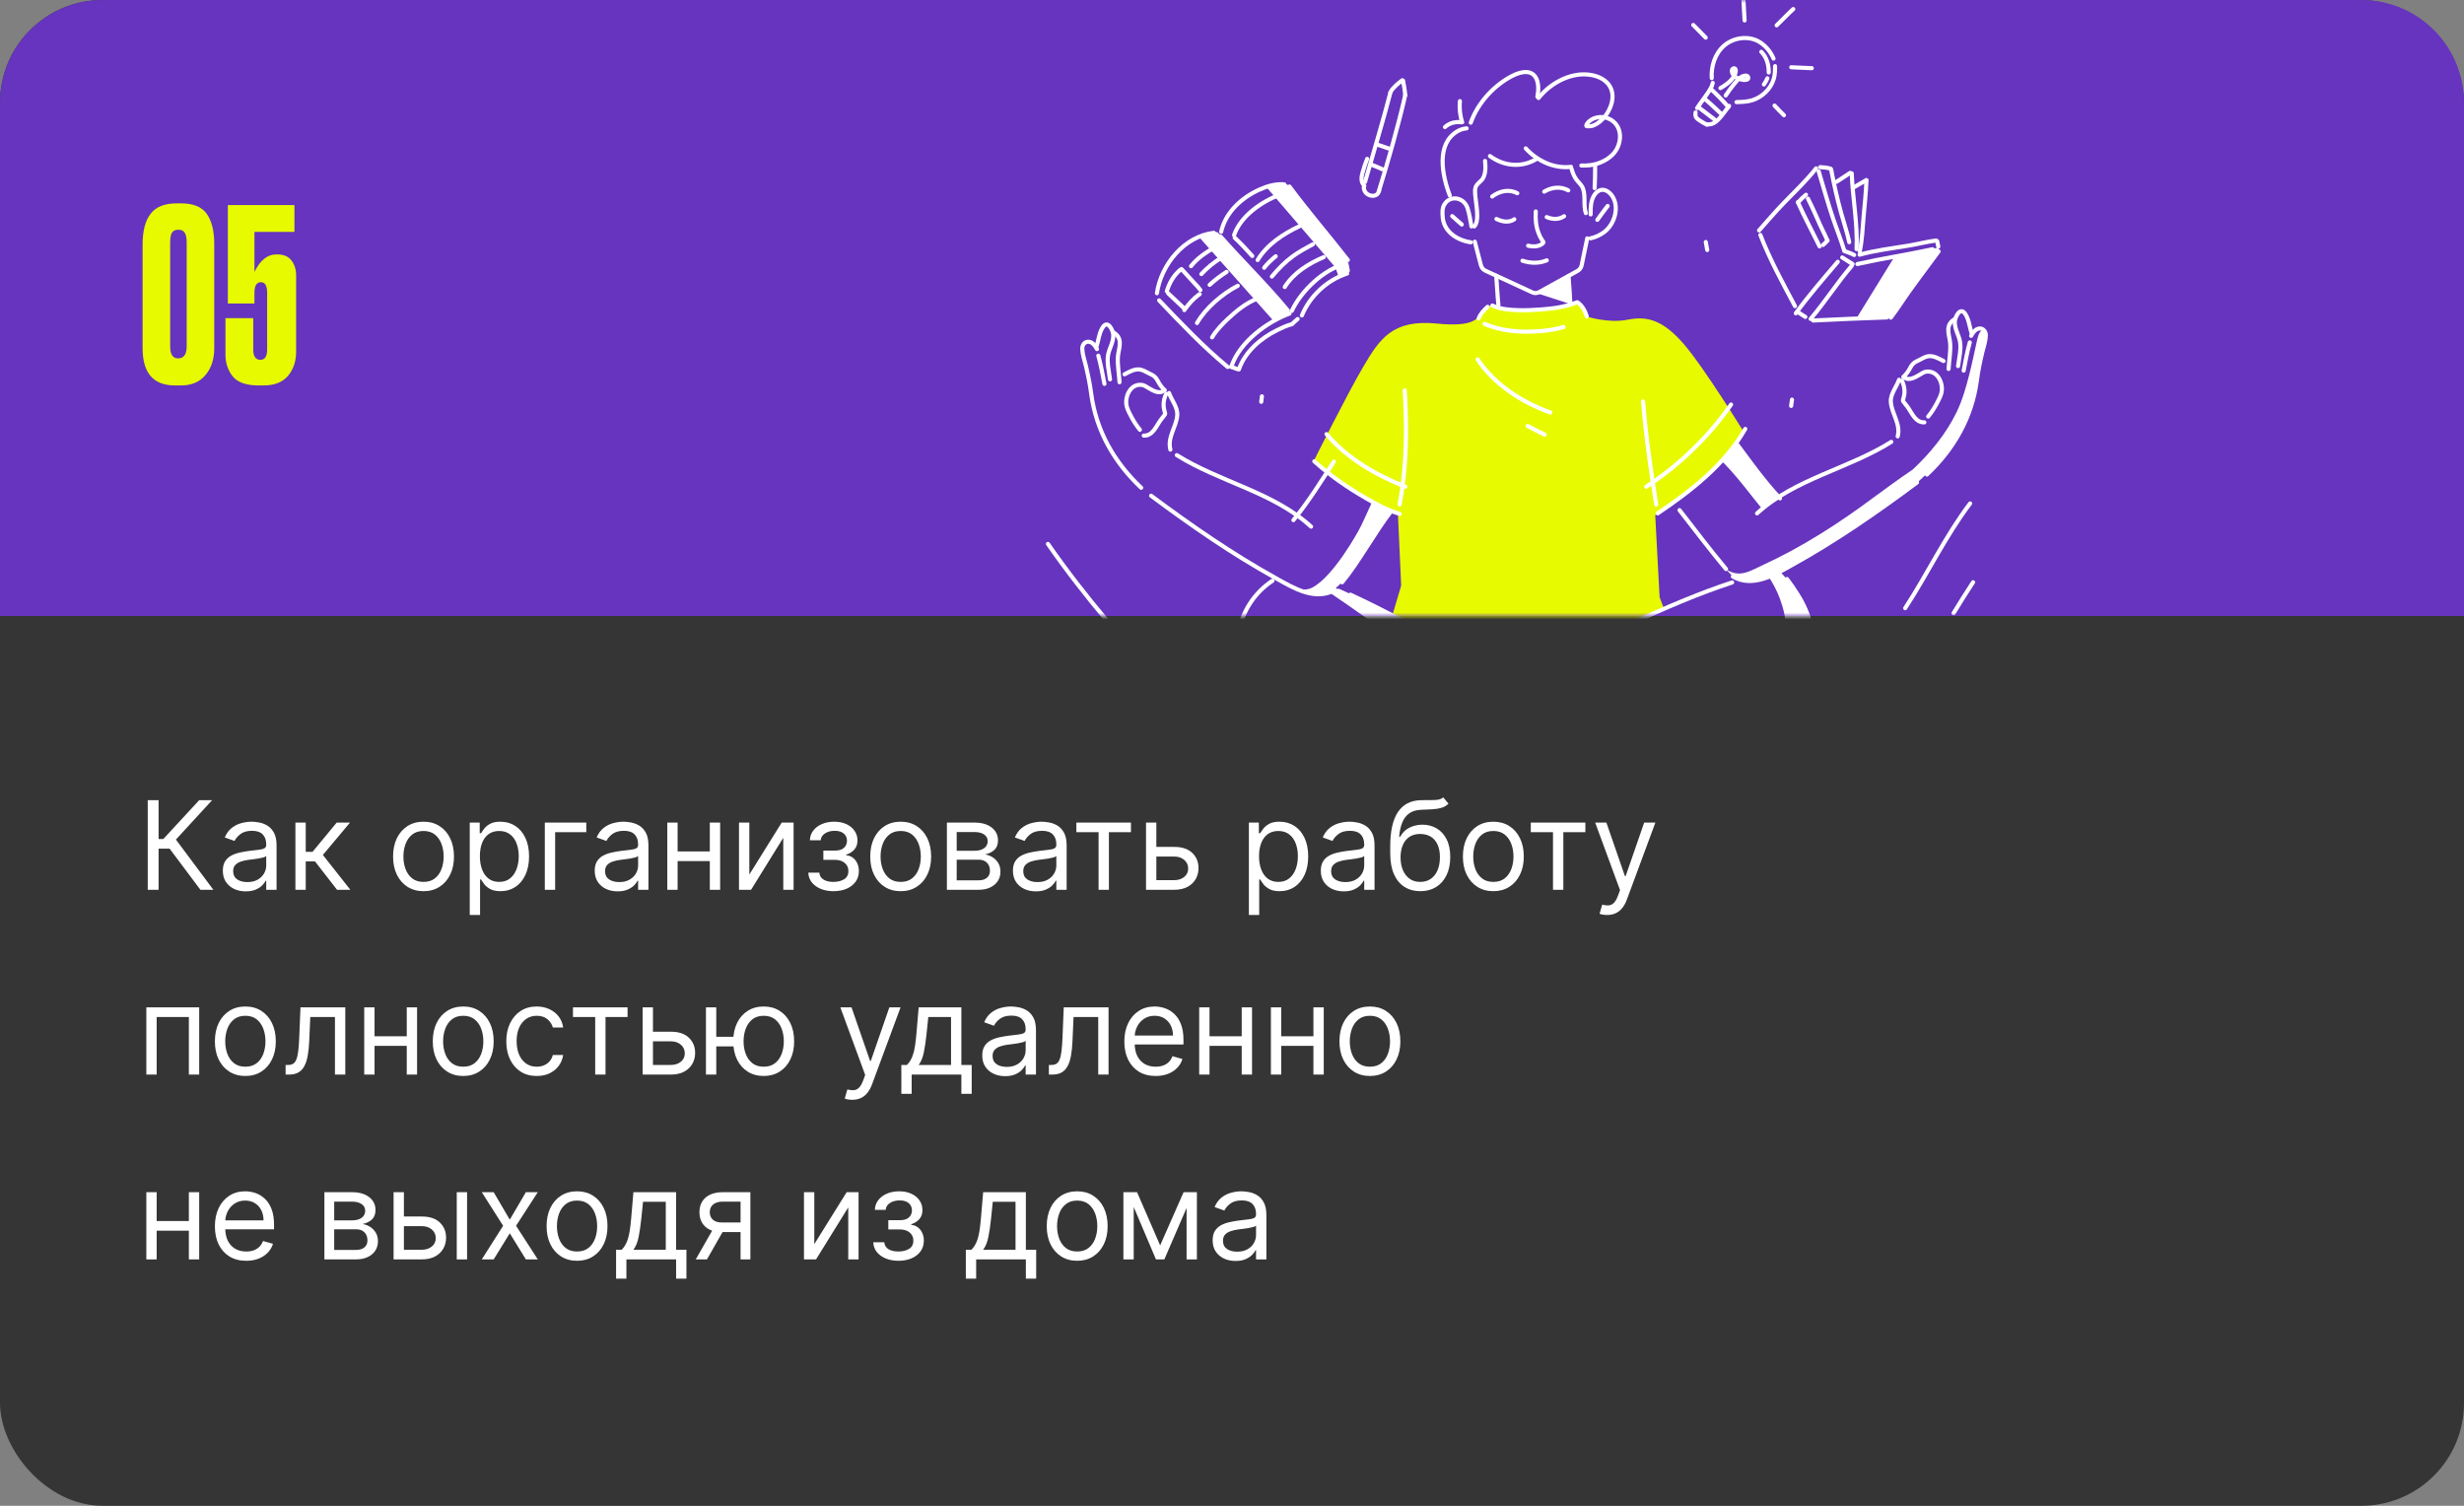 <?xml version="1.0" encoding="UTF-8"?> <svg xmlns="http://www.w3.org/2000/svg" width="360" height="220" viewBox="0 0 360 220" fill="none"><rect x="0" y="0" width="360" height="220" fill="#808080" stroke="none"/> <rect width="360" height="220" rx="15" fill="#353535"></rect> <path d="M0 15C0 6.716 6.716 0 15 0H345C353.284 0 360 6.716 360 15V90H0V15Z" fill="#6634BE"></path> <path d="M29.281 130L24.781 123.991H23.171V130H21.585V116.909H23.171V122.585H23.861L29.102 116.909H30.994L25.702 122.662L31.173 130H29.281ZM35.907 130.23C35.284 130.23 34.72 130.113 34.213 129.879C33.706 129.64 33.303 129.297 33.005 128.849C32.706 128.398 32.557 127.852 32.557 127.213C32.557 126.651 32.668 126.195 32.89 125.845C33.111 125.491 33.407 125.214 33.778 125.014C34.149 124.814 34.558 124.665 35.005 124.567C35.457 124.464 35.911 124.384 36.367 124.324C36.963 124.247 37.447 124.19 37.818 124.151C38.193 124.109 38.466 124.038 38.636 123.94C38.811 123.842 38.898 123.672 38.898 123.429V123.378C38.898 122.747 38.725 122.257 38.38 121.908C38.039 121.558 37.522 121.384 36.827 121.384C36.107 121.384 35.542 121.541 35.133 121.857C34.724 122.172 34.436 122.509 34.27 122.866L32.838 122.355C33.094 121.759 33.435 121.294 33.861 120.962C34.291 120.625 34.76 120.391 35.267 120.259C35.779 120.122 36.282 120.054 36.776 120.054C37.091 120.054 37.453 120.092 37.863 120.169C38.276 120.241 38.674 120.393 39.058 120.623C39.446 120.853 39.767 121.2 40.023 121.665C40.279 122.129 40.407 122.751 40.407 123.531V130H38.898V128.67H38.821C38.719 128.884 38.549 129.112 38.31 129.354C38.071 129.597 37.754 129.804 37.358 129.974C36.961 130.145 36.478 130.23 35.907 130.23ZM36.137 128.875C36.733 128.875 37.236 128.758 37.645 128.523C38.059 128.289 38.37 127.987 38.578 127.616C38.791 127.245 38.898 126.855 38.898 126.446V125.065C38.834 125.142 38.694 125.212 38.476 125.276C38.263 125.336 38.016 125.389 37.735 125.436C37.458 125.479 37.187 125.517 36.923 125.551C36.663 125.581 36.452 125.607 36.29 125.628C35.898 125.679 35.532 125.762 35.191 125.877C34.854 125.988 34.581 126.156 34.373 126.382C34.168 126.604 34.066 126.906 34.066 127.29C34.066 127.814 34.26 128.21 34.647 128.479C35.039 128.743 35.536 128.875 36.137 128.875ZM43.16 130V120.182H44.669V124.452H45.666L49.194 120.182H51.137L47.174 124.912L51.188 130H49.245L46.024 125.858H44.669V130H43.16ZM61.879 130.205C60.993 130.205 60.215 129.994 59.546 129.572C58.881 129.15 58.361 128.56 57.986 127.801C57.616 127.043 57.43 126.156 57.43 125.142C57.43 124.119 57.616 123.227 57.986 122.464C58.361 121.701 58.881 121.109 59.546 120.687C60.215 120.265 60.993 120.054 61.879 120.054C62.765 120.054 63.541 120.265 64.206 120.687C64.875 121.109 65.395 121.701 65.765 122.464C66.14 123.227 66.328 124.119 66.328 125.142C66.328 126.156 66.14 127.043 65.765 127.801C65.395 128.56 64.875 129.15 64.206 129.572C63.541 129.994 62.765 130.205 61.879 130.205ZM61.879 128.849C62.552 128.849 63.106 128.677 63.541 128.332C63.976 127.987 64.297 127.533 64.506 126.97C64.715 126.408 64.819 125.798 64.819 125.142C64.819 124.486 64.715 123.874 64.506 123.308C64.297 122.741 63.976 122.283 63.541 121.933C63.106 121.584 62.552 121.409 61.879 121.409C61.206 121.409 60.652 121.584 60.217 121.933C59.782 122.283 59.461 122.741 59.252 123.308C59.043 123.874 58.939 124.486 58.939 125.142C58.939 125.798 59.043 126.408 59.252 126.97C59.461 127.533 59.782 127.987 60.217 128.332C60.652 128.677 61.206 128.849 61.879 128.849ZM68.631 133.682V120.182H70.088V121.741H70.267C70.378 121.571 70.531 121.354 70.727 121.089C70.928 120.821 71.213 120.582 71.584 120.374C71.959 120.161 72.466 120.054 73.105 120.054C73.932 120.054 74.66 120.261 75.291 120.674C75.922 121.087 76.414 121.673 76.768 122.432C77.121 123.19 77.298 124.085 77.298 125.116C77.298 126.156 77.121 127.058 76.768 127.82C76.414 128.579 75.924 129.167 75.298 129.585C74.671 129.998 73.949 130.205 73.131 130.205C72.5 130.205 71.995 130.1 71.616 129.891C71.237 129.678 70.945 129.437 70.74 129.169C70.535 128.896 70.378 128.67 70.267 128.491H70.139V133.682H68.631ZM70.114 125.091C70.114 125.832 70.222 126.487 70.44 127.053C70.657 127.616 70.974 128.057 71.392 128.376C71.81 128.692 72.321 128.849 72.926 128.849C73.557 128.849 74.083 128.683 74.505 128.351C74.931 128.014 75.251 127.562 75.464 126.996C75.681 126.425 75.79 125.79 75.79 125.091C75.79 124.401 75.683 123.778 75.47 123.224C75.261 122.666 74.944 122.225 74.518 121.901C74.096 121.573 73.565 121.409 72.926 121.409C72.312 121.409 71.797 121.565 71.379 121.876C70.962 122.183 70.646 122.613 70.433 123.167C70.22 123.717 70.114 124.358 70.114 125.091ZM85.659 120.182V121.588H81.108V130H79.599V120.182H85.659ZM90.241 130.23C89.618 130.23 89.054 130.113 88.547 129.879C88.04 129.64 87.637 129.297 87.339 128.849C87.04 128.398 86.891 127.852 86.891 127.213C86.891 126.651 87.002 126.195 87.224 125.845C87.445 125.491 87.741 125.214 88.112 125.014C88.483 124.814 88.892 124.665 89.339 124.567C89.791 124.464 90.245 124.384 90.701 124.324C91.297 124.247 91.781 124.19 92.152 124.151C92.527 124.109 92.799 124.038 92.97 123.94C93.145 123.842 93.232 123.672 93.232 123.429V123.378C93.232 122.747 93.059 122.257 92.714 121.908C92.373 121.558 91.856 121.384 91.161 121.384C90.441 121.384 89.876 121.541 89.467 121.857C89.058 122.172 88.77 122.509 88.604 122.866L87.172 122.355C87.428 121.759 87.769 121.294 88.195 120.962C88.626 120.625 89.094 120.391 89.601 120.259C90.113 120.122 90.616 120.054 91.11 120.054C91.425 120.054 91.787 120.092 92.197 120.169C92.61 120.241 93.008 120.393 93.392 120.623C93.78 120.853 94.101 121.2 94.357 121.665C94.613 122.129 94.741 122.751 94.741 123.531V130H93.232V128.67H93.155C93.053 128.884 92.883 129.112 92.644 129.354C92.405 129.597 92.088 129.804 91.692 129.974C91.295 130.145 90.812 130.23 90.241 130.23ZM90.471 128.875C91.067 128.875 91.57 128.758 91.979 128.523C92.393 128.289 92.704 127.987 92.912 127.616C93.126 127.245 93.232 126.855 93.232 126.446V125.065C93.168 125.142 93.028 125.212 92.81 125.276C92.597 125.336 92.35 125.389 92.069 125.436C91.792 125.479 91.521 125.517 91.257 125.551C90.997 125.581 90.786 125.607 90.624 125.628C90.232 125.679 89.866 125.762 89.525 125.877C89.188 125.988 88.915 126.156 88.707 126.382C88.502 126.604 88.4 126.906 88.4 127.29C88.4 127.814 88.594 128.21 88.981 128.479C89.373 128.743 89.87 128.875 90.471 128.875ZM104.065 124.401V125.807H98.644V124.401H104.065ZM99.002 120.182V130H97.494V120.182H99.002ZM105.216 120.182V130H103.707V120.182H105.216ZM109.479 127.776L114.209 120.182H115.948V130H114.439V122.406L109.735 130H107.971V120.182H109.479V127.776ZM118.097 127.494H119.708C119.742 127.937 119.942 128.274 120.309 128.504C120.68 128.734 121.161 128.849 121.753 128.849C122.358 128.849 122.876 128.726 123.307 128.479C123.737 128.227 123.952 127.822 123.952 127.264C123.952 126.936 123.871 126.651 123.709 126.408C123.547 126.161 123.319 125.969 123.025 125.832C122.731 125.696 122.384 125.628 121.983 125.628H120.296V124.273H121.983C122.584 124.273 123.028 124.136 123.313 123.864C123.603 123.591 123.748 123.25 123.748 122.841C123.748 122.402 123.592 122.05 123.281 121.786C122.97 121.518 122.529 121.384 121.958 121.384C121.383 121.384 120.903 121.513 120.52 121.773C120.136 122.029 119.934 122.359 119.912 122.764H118.327C118.344 122.236 118.506 121.769 118.813 121.364C119.12 120.955 119.537 120.636 120.066 120.406C120.594 120.171 121.199 120.054 121.881 120.054C122.572 120.054 123.17 120.175 123.677 120.418C124.189 120.657 124.583 120.983 124.86 121.396C125.141 121.805 125.282 122.27 125.282 122.79C125.282 123.344 125.126 123.791 124.815 124.132C124.504 124.473 124.114 124.716 123.645 124.861V124.963C124.016 124.989 124.338 125.108 124.611 125.321C124.888 125.53 125.103 125.805 125.256 126.146C125.41 126.482 125.486 126.855 125.486 127.264C125.486 127.861 125.327 128.381 125.007 128.824C124.687 129.263 124.248 129.604 123.69 129.847C123.132 130.085 122.495 130.205 121.779 130.205C121.084 130.205 120.462 130.092 119.912 129.866C119.363 129.636 118.926 129.318 118.602 128.913C118.282 128.504 118.114 128.031 118.097 127.494ZM131.594 130.205C130.708 130.205 129.93 129.994 129.261 129.572C128.596 129.15 128.076 128.56 127.701 127.801C127.33 127.043 127.145 126.156 127.145 125.142C127.145 124.119 127.33 123.227 127.701 122.464C128.076 121.701 128.596 121.109 129.261 120.687C129.93 120.265 130.708 120.054 131.594 120.054C132.48 120.054 133.256 120.265 133.921 120.687C134.59 121.109 135.11 121.701 135.48 122.464C135.855 123.227 136.043 124.119 136.043 125.142C136.043 126.156 135.855 127.043 135.48 127.801C135.11 128.56 134.59 129.15 133.921 129.572C133.256 129.994 132.48 130.205 131.594 130.205ZM131.594 128.849C132.267 128.849 132.821 128.677 133.256 128.332C133.691 127.987 134.012 127.533 134.221 126.97C134.43 126.408 134.534 125.798 134.534 125.142C134.534 124.486 134.43 123.874 134.221 123.308C134.012 122.741 133.691 122.283 133.256 121.933C132.821 121.584 132.267 121.409 131.594 121.409C130.921 121.409 130.367 121.584 129.932 121.933C129.497 122.283 129.176 122.741 128.967 123.308C128.758 123.874 128.654 124.486 128.654 125.142C128.654 125.798 128.758 126.408 128.967 126.97C129.176 127.533 129.497 127.987 129.932 128.332C130.367 128.677 130.921 128.849 131.594 128.849ZM138.346 130V120.182H142.36C143.417 120.182 144.256 120.42 144.878 120.898C145.5 121.375 145.811 122.006 145.811 122.79C145.811 123.386 145.635 123.849 145.281 124.177C144.927 124.501 144.473 124.72 143.919 124.835C144.282 124.886 144.633 125.014 144.974 125.219C145.319 125.423 145.605 125.705 145.831 126.062C146.056 126.416 146.169 126.851 146.169 127.366C146.169 127.869 146.042 128.319 145.786 128.715C145.53 129.112 145.164 129.425 144.686 129.655C144.209 129.885 143.638 130 142.973 130H138.346ZM139.777 128.619H142.973C143.493 128.619 143.9 128.496 144.194 128.249C144.488 128.001 144.635 127.665 144.635 127.239C144.635 126.732 144.488 126.333 144.194 126.043C143.9 125.749 143.493 125.602 142.973 125.602H139.777V128.619ZM139.777 124.298H142.36C142.765 124.298 143.112 124.243 143.402 124.132C143.691 124.017 143.913 123.855 144.066 123.646C144.224 123.433 144.303 123.182 144.303 122.892C144.303 122.479 144.13 122.155 143.785 121.92C143.44 121.682 142.965 121.562 142.36 121.562H139.777V124.298ZM151.342 130.23C150.72 130.23 150.155 130.113 149.648 129.879C149.141 129.64 148.738 129.297 148.44 128.849C148.142 128.398 147.993 127.852 147.993 127.213C147.993 126.651 148.104 126.195 148.325 125.845C148.547 125.491 148.843 125.214 149.214 125.014C149.584 124.814 149.993 124.665 150.441 124.567C150.893 124.464 151.346 124.384 151.802 124.324C152.399 124.247 152.883 124.19 153.253 124.151C153.628 124.109 153.901 124.038 154.072 123.94C154.246 123.842 154.334 123.672 154.334 123.429V123.378C154.334 122.747 154.161 122.257 153.816 121.908C153.475 121.558 152.957 121.384 152.263 121.384C151.542 121.384 150.978 121.541 150.569 121.857C150.16 122.172 149.872 122.509 149.706 122.866L148.274 122.355C148.53 121.759 148.871 121.294 149.297 120.962C149.727 120.625 150.196 120.391 150.703 120.259C151.214 120.122 151.717 120.054 152.211 120.054C152.527 120.054 152.889 120.092 153.298 120.169C153.711 120.241 154.11 120.393 154.493 120.623C154.881 120.853 155.203 121.2 155.459 121.665C155.714 122.129 155.842 122.751 155.842 123.531V130H154.334V128.67H154.257C154.155 128.884 153.984 129.112 153.746 129.354C153.507 129.597 153.189 129.804 152.793 129.974C152.397 130.145 151.913 130.23 151.342 130.23ZM151.572 128.875C152.169 128.875 152.672 128.758 153.081 128.523C153.494 128.289 153.805 127.987 154.014 127.616C154.227 127.245 154.334 126.855 154.334 126.446V125.065C154.27 125.142 154.129 125.212 153.912 125.276C153.699 125.336 153.452 125.389 153.17 125.436C152.893 125.479 152.623 125.517 152.358 125.551C152.099 125.581 151.888 125.607 151.726 125.628C151.334 125.679 150.967 125.762 150.626 125.877C150.29 125.988 150.017 126.156 149.808 126.382C149.604 126.604 149.501 126.906 149.501 127.29C149.501 127.814 149.695 128.21 150.083 128.479C150.475 128.743 150.971 128.875 151.572 128.875ZM157.26 121.588V120.182H165.237V121.588H162.015V130H160.507V121.588H157.26ZM168.741 123.736H171.554C172.704 123.736 173.584 124.028 174.194 124.612C174.803 125.195 175.108 125.935 175.108 126.83C175.108 127.418 174.971 127.952 174.699 128.434C174.426 128.911 174.025 129.293 173.497 129.578C172.969 129.859 172.321 130 171.554 130H167.437V120.182H168.946V128.594H171.554C172.15 128.594 172.64 128.436 173.024 128.121C173.407 127.805 173.599 127.401 173.599 126.906C173.599 126.386 173.407 125.962 173.024 125.634C172.64 125.306 172.15 125.142 171.554 125.142H168.741V123.736ZM182.467 133.682V120.182H183.924V121.741H184.103C184.214 121.571 184.367 121.354 184.563 121.089C184.763 120.821 185.049 120.582 185.42 120.374C185.795 120.161 186.302 120.054 186.941 120.054C187.768 120.054 188.496 120.261 189.127 120.674C189.758 121.087 190.25 121.673 190.604 122.432C190.957 123.19 191.134 124.085 191.134 125.116C191.134 126.156 190.957 127.058 190.604 127.82C190.25 128.579 189.76 129.167 189.134 129.585C188.507 129.998 187.785 130.205 186.967 130.205C186.336 130.205 185.831 130.1 185.452 129.891C185.072 129.678 184.781 129.437 184.576 129.169C184.371 128.896 184.214 128.67 184.103 128.491H183.975V133.682H182.467ZM183.95 125.091C183.95 125.832 184.058 126.487 184.276 127.053C184.493 127.616 184.81 128.057 185.228 128.376C185.646 128.692 186.157 128.849 186.762 128.849C187.393 128.849 187.919 128.683 188.341 128.351C188.767 128.014 189.087 127.562 189.3 126.996C189.517 126.425 189.626 125.79 189.626 125.091C189.626 124.401 189.519 123.778 189.306 123.224C189.097 122.666 188.78 122.225 188.354 121.901C187.932 121.573 187.401 121.409 186.762 121.409C186.148 121.409 185.633 121.565 185.215 121.876C184.798 122.183 184.482 122.613 184.269 123.167C184.056 123.717 183.95 124.358 183.95 125.091ZM196.325 130.23C195.702 130.23 195.138 130.113 194.631 129.879C194.124 129.64 193.721 129.297 193.423 128.849C193.124 128.398 192.975 127.852 192.975 127.213C192.975 126.651 193.086 126.195 193.308 125.845C193.529 125.491 193.825 125.214 194.196 125.014C194.567 124.814 194.976 124.665 195.423 124.567C195.875 124.464 196.329 124.384 196.785 124.324C197.381 124.247 197.865 124.19 198.236 124.151C198.611 124.109 198.884 124.038 199.054 123.94C199.229 123.842 199.316 123.672 199.316 123.429V123.378C199.316 122.747 199.143 122.257 198.798 121.908C198.457 121.558 197.94 121.384 197.245 121.384C196.525 121.384 195.96 121.541 195.551 121.857C195.142 122.172 194.854 122.509 194.688 122.866L193.256 122.355C193.512 121.759 193.853 121.294 194.279 120.962C194.71 120.625 195.178 120.391 195.685 120.259C196.197 120.122 196.7 120.054 197.194 120.054C197.509 120.054 197.871 120.092 198.281 120.169C198.694 120.241 199.092 120.393 199.476 120.623C199.864 120.853 200.185 121.2 200.441 121.665C200.697 122.129 200.825 122.751 200.825 123.531V130H199.316V128.67H199.239C199.137 128.884 198.967 129.112 198.728 129.354C198.489 129.597 198.172 129.804 197.776 129.974C197.379 130.145 196.896 130.23 196.325 130.23ZM196.555 128.875C197.151 128.875 197.654 128.758 198.063 128.523C198.477 128.289 198.788 127.987 198.996 127.616C199.21 127.245 199.316 126.855 199.316 126.446V125.065C199.252 125.142 199.112 125.212 198.894 125.276C198.681 125.336 198.434 125.389 198.153 125.436C197.876 125.479 197.605 125.517 197.341 125.551C197.081 125.581 196.87 125.607 196.708 125.628C196.316 125.679 195.95 125.762 195.609 125.877C195.272 125.988 194.999 126.156 194.79 126.382C194.586 126.604 194.484 126.906 194.484 127.29C194.484 127.814 194.678 128.21 195.065 128.479C195.457 128.743 195.954 128.875 196.555 128.875ZM210.865 116.5L211.632 117.42C211.334 117.71 210.988 117.913 210.596 118.028C210.204 118.143 209.761 118.213 209.267 118.239C208.773 118.264 208.223 118.29 207.618 118.315C206.936 118.341 206.371 118.507 205.924 118.814C205.476 119.121 205.131 119.564 204.888 120.143C204.645 120.723 204.49 121.435 204.422 122.278H204.55C204.882 121.665 205.342 121.213 205.93 120.923C206.518 120.634 207.149 120.489 207.822 120.489C208.589 120.489 209.28 120.668 209.893 121.026C210.507 121.384 210.993 121.914 211.351 122.617C211.709 123.32 211.888 124.188 211.888 125.219C211.888 126.246 211.704 127.132 211.338 127.878C210.976 128.624 210.466 129.199 209.81 129.604C209.158 130.004 208.393 130.205 207.515 130.205C206.638 130.205 205.868 129.998 205.208 129.585C204.547 129.167 204.034 128.549 203.667 127.731C203.301 126.908 203.118 125.892 203.118 124.682V123.634C203.118 121.447 203.488 119.79 204.23 118.661C204.976 117.531 206.096 116.947 207.592 116.909C208.121 116.892 208.591 116.888 209.005 116.896C209.418 116.905 209.778 116.886 210.085 116.839C210.392 116.792 210.652 116.679 210.865 116.5ZM207.515 128.849C208.108 128.849 208.617 128.7 209.043 128.402C209.474 128.104 209.804 127.684 210.034 127.143C210.264 126.597 210.379 125.956 210.379 125.219C210.379 124.503 210.262 123.893 210.028 123.391C209.797 122.888 209.467 122.504 209.037 122.24C208.606 121.976 208.091 121.844 207.49 121.844C207.051 121.844 206.657 121.918 206.307 122.067C205.958 122.217 205.66 122.436 205.412 122.726C205.165 123.016 204.974 123.369 204.837 123.787C204.705 124.205 204.635 124.682 204.626 125.219C204.626 126.318 204.884 127.198 205.4 127.859C205.915 128.519 206.621 128.849 207.515 128.849ZM218.184 130.205C217.297 130.205 216.52 129.994 215.851 129.572C215.186 129.15 214.666 128.56 214.291 127.801C213.92 127.043 213.735 126.156 213.735 125.142C213.735 124.119 213.92 123.227 214.291 122.464C214.666 121.701 215.186 121.109 215.851 120.687C216.52 120.265 217.297 120.054 218.184 120.054C219.07 120.054 219.846 120.265 220.51 120.687C221.18 121.109 221.699 121.701 222.07 122.464C222.445 123.227 222.633 124.119 222.633 125.142C222.633 126.156 222.445 127.043 222.07 127.801C221.699 128.56 221.18 129.15 220.51 129.572C219.846 129.994 219.07 130.205 218.184 130.205ZM218.184 128.849C218.857 128.849 219.411 128.677 219.846 128.332C220.28 127.987 220.602 127.533 220.811 126.97C221.02 126.408 221.124 125.798 221.124 125.142C221.124 124.486 221.02 123.874 220.811 123.308C220.602 122.741 220.28 122.283 219.846 121.933C219.411 121.584 218.857 121.409 218.184 121.409C217.51 121.409 216.956 121.584 216.522 121.933C216.087 122.283 215.765 122.741 215.557 123.308C215.348 123.874 215.243 124.486 215.243 125.142C215.243 125.798 215.348 126.408 215.557 126.97C215.765 127.533 216.087 127.987 216.522 128.332C216.956 128.677 217.51 128.849 218.184 128.849ZM223.652 121.588V120.182H231.629V121.588H228.408V130H226.899V121.588H223.652ZM234.801 133.682C234.546 133.682 234.318 133.661 234.118 133.618C233.917 133.58 233.779 133.541 233.702 133.503L234.086 132.173C234.452 132.267 234.776 132.301 235.057 132.276C235.338 132.25 235.588 132.124 235.805 131.898C236.027 131.677 236.229 131.317 236.412 130.818L236.694 130.051L233.063 120.182H234.699L237.409 128.006H237.512L240.222 120.182H241.858L237.691 131.432C237.503 131.939 237.271 132.359 236.994 132.691C236.717 133.028 236.395 133.277 236.029 133.439C235.667 133.601 235.257 133.682 234.801 133.682ZM21.381 157V147.182H29.102V157H27.594V148.588H22.889V157H21.381ZM35.846 157.205C34.959 157.205 34.182 156.994 33.513 156.572C32.848 156.15 32.328 155.56 31.953 154.801C31.582 154.043 31.397 153.156 31.397 152.142C31.397 151.119 31.582 150.227 31.953 149.464C32.328 148.701 32.848 148.109 33.513 147.687C34.182 147.265 34.959 147.054 35.846 147.054C36.732 147.054 37.508 147.265 38.173 147.687C38.842 148.109 39.361 148.701 39.732 149.464C40.107 150.227 40.295 151.119 40.295 152.142C40.295 153.156 40.107 154.043 39.732 154.801C39.361 155.56 38.842 156.15 38.173 156.572C37.508 156.994 36.732 157.205 35.846 157.205ZM35.846 155.849C36.519 155.849 37.073 155.677 37.508 155.332C37.943 154.987 38.264 154.533 38.473 153.97C38.682 153.408 38.786 152.798 38.786 152.142C38.786 151.486 38.682 150.874 38.473 150.308C38.264 149.741 37.943 149.283 37.508 148.933C37.073 148.584 36.519 148.409 35.846 148.409C35.173 148.409 34.619 148.584 34.184 148.933C33.749 149.283 33.428 149.741 33.219 150.308C33.01 150.874 32.906 151.486 32.906 152.142C32.906 152.798 33.01 153.408 33.219 153.97C33.428 154.533 33.749 154.987 34.184 155.332C34.619 155.677 35.173 155.849 35.846 155.849ZM41.728 157V155.594H42.086C42.38 155.594 42.625 155.536 42.821 155.421C43.017 155.302 43.175 155.095 43.294 154.801C43.418 154.503 43.511 154.089 43.575 153.561C43.644 153.028 43.693 152.351 43.722 151.528L43.901 147.182H50.447V157H48.938V148.588H45.333L45.18 152.091C45.146 152.896 45.073 153.606 44.962 154.219C44.856 154.829 44.692 155.34 44.47 155.754C44.253 156.167 43.963 156.478 43.601 156.687C43.239 156.896 42.785 157 42.239 157H41.728ZM59.786 151.401V152.807H54.365V151.401H59.786ZM54.723 147.182V157H53.215V147.182H54.723ZM60.936 147.182V157H59.428V147.182H60.936ZM67.68 157.205C66.793 157.205 66.016 156.994 65.347 156.572C64.682 156.15 64.162 155.56 63.787 154.801C63.416 154.043 63.231 153.156 63.231 152.142C63.231 151.119 63.416 150.227 63.787 149.464C64.162 148.701 64.682 148.109 65.347 147.687C66.016 147.265 66.793 147.054 67.68 147.054C68.566 147.054 69.342 147.265 70.007 147.687C70.676 148.109 71.195 148.701 71.566 149.464C71.941 150.227 72.129 151.119 72.129 152.142C72.129 153.156 71.941 154.043 71.566 154.801C71.195 155.56 70.676 156.15 70.007 156.572C69.342 156.994 68.566 157.205 67.68 157.205ZM67.68 155.849C68.353 155.849 68.907 155.677 69.342 155.332C69.776 154.987 70.098 154.533 70.307 153.97C70.516 153.408 70.62 152.798 70.62 152.142C70.62 151.486 70.516 150.874 70.307 150.308C70.098 149.741 69.776 149.283 69.342 148.933C68.907 148.584 68.353 148.409 67.68 148.409C67.007 148.409 66.453 148.584 66.018 148.933C65.583 149.283 65.261 149.741 65.053 150.308C64.844 150.874 64.74 151.486 64.74 152.142C64.74 152.798 64.844 153.408 65.053 153.97C65.261 154.533 65.583 154.987 66.018 155.332C66.453 155.677 67.007 155.849 67.68 155.849ZM78.42 157.205C77.5 157.205 76.707 156.987 76.042 156.553C75.377 156.118 74.866 155.519 74.508 154.756C74.15 153.994 73.971 153.122 73.971 152.142C73.971 151.145 74.154 150.265 74.521 149.502C74.892 148.735 75.407 148.136 76.068 147.706C76.733 147.271 77.508 147.054 78.394 147.054C79.085 147.054 79.707 147.182 80.261 147.438C80.815 147.693 81.269 148.051 81.623 148.511C81.976 148.972 82.196 149.509 82.281 150.122H80.772C80.657 149.675 80.402 149.278 80.005 148.933C79.613 148.584 79.085 148.409 78.42 148.409C77.832 148.409 77.316 148.562 76.873 148.869C76.434 149.172 76.091 149.6 75.844 150.154C75.601 150.704 75.48 151.349 75.48 152.091C75.48 152.849 75.599 153.51 75.838 154.072C76.081 154.635 76.421 155.072 76.86 155.383C77.304 155.694 77.823 155.849 78.42 155.849C78.812 155.849 79.168 155.781 79.488 155.645C79.807 155.509 80.078 155.312 80.299 155.057C80.521 154.801 80.679 154.494 80.772 154.136H82.281C82.196 154.716 81.985 155.238 81.648 155.702C81.316 156.163 80.875 156.529 80.325 156.802C79.779 157.07 79.144 157.205 78.42 157.205ZM83.713 148.588V147.182H91.69V148.588H88.468V157H86.96V148.588H83.713ZM95.194 150.736H98.007C99.157 150.736 100.037 151.028 100.647 151.612C101.256 152.195 101.561 152.935 101.561 153.83C101.561 154.418 101.425 154.952 101.152 155.434C100.879 155.911 100.479 156.293 99.95 156.578C99.422 156.859 98.774 157 98.007 157H93.89V147.182H95.399V155.594H98.007C98.603 155.594 99.094 155.436 99.477 155.121C99.861 154.805 100.052 154.401 100.052 153.906C100.052 153.386 99.861 152.962 99.477 152.634C99.094 152.306 98.603 152.142 98.007 152.142H95.194V150.736ZM108.562 151.477V152.884H103.371V151.477H108.562ZM104.65 147.182V157H103.141V147.182H104.65ZM111.579 157.205C110.692 157.205 109.915 156.994 109.246 156.572C108.581 156.15 108.061 155.56 107.686 154.801C107.315 154.043 107.13 153.156 107.13 152.142C107.13 151.119 107.315 150.227 107.686 149.464C108.061 148.701 108.581 148.109 109.246 147.687C109.915 147.265 110.692 147.054 111.579 147.054C112.465 147.054 113.241 147.265 113.906 147.687C114.575 148.109 115.094 148.701 115.465 149.464C115.84 150.227 116.028 151.119 116.028 152.142C116.028 153.156 115.84 154.043 115.465 154.801C115.094 155.56 114.575 156.15 113.906 156.572C113.241 156.994 112.465 157.205 111.579 157.205ZM111.579 155.849C112.252 155.849 112.806 155.677 113.241 155.332C113.675 154.987 113.997 154.533 114.206 153.97C114.415 153.408 114.519 152.798 114.519 152.142C114.519 151.486 114.415 150.874 114.206 150.308C113.997 149.741 113.675 149.283 113.241 148.933C112.806 148.584 112.252 148.409 111.579 148.409C110.906 148.409 110.352 148.584 109.917 148.933C109.482 149.283 109.161 149.741 108.952 150.308C108.743 150.874 108.638 151.486 108.638 152.142C108.638 152.798 108.743 153.408 108.952 153.97C109.161 154.533 109.482 154.987 109.917 155.332C110.352 155.677 110.906 155.849 111.579 155.849ZM124.516 160.682C124.261 160.682 124.033 160.661 123.832 160.618C123.632 160.58 123.494 160.541 123.417 160.503L123.8 159.173C124.167 159.267 124.491 159.301 124.772 159.276C125.053 159.25 125.303 159.124 125.52 158.898C125.741 158.677 125.944 158.317 126.127 157.818L126.408 157.051L122.778 147.182H124.414L127.124 155.006H127.227L129.937 147.182H131.573L127.406 158.432C127.218 158.939 126.986 159.359 126.709 159.691C126.432 160.028 126.11 160.277 125.744 160.439C125.381 160.601 124.972 160.682 124.516 160.682ZM131.69 159.812V155.594H132.508C132.708 155.385 132.881 155.159 133.026 154.916C133.171 154.673 133.296 154.386 133.403 154.053C133.514 153.717 133.607 153.308 133.684 152.826C133.761 152.34 133.829 151.754 133.889 151.068L134.221 147.182H140.46V155.594H141.968V159.812H140.46V157H133.198V159.812H131.69ZM134.221 155.594H138.951V148.588H135.627L135.372 151.068C135.265 152.095 135.133 152.992 134.975 153.759C134.818 154.526 134.566 155.138 134.221 155.594ZM146.86 157.23C146.238 157.23 145.673 157.113 145.166 156.879C144.659 156.64 144.256 156.297 143.958 155.849C143.659 155.398 143.51 154.852 143.51 154.213C143.51 153.651 143.621 153.195 143.843 152.845C144.064 152.491 144.36 152.214 144.731 152.014C145.102 151.814 145.511 151.665 145.958 151.567C146.41 151.464 146.864 151.384 147.32 151.324C147.917 151.247 148.4 151.19 148.771 151.151C149.146 151.109 149.419 151.038 149.589 150.94C149.764 150.842 149.851 150.672 149.851 150.429V150.378C149.851 149.747 149.679 149.257 149.333 148.908C148.993 148.558 148.475 148.384 147.78 148.384C147.06 148.384 146.495 148.541 146.086 148.857C145.677 149.172 145.39 149.509 145.223 149.866L143.792 149.355C144.047 148.759 144.388 148.294 144.814 147.962C145.245 147.625 145.713 147.391 146.221 147.259C146.732 147.122 147.235 147.054 147.729 147.054C148.044 147.054 148.407 147.092 148.816 147.169C149.229 147.241 149.627 147.393 150.011 147.623C150.399 147.853 150.721 148.2 150.976 148.665C151.232 149.129 151.36 149.751 151.36 150.531V157H149.851V155.67H149.775C149.672 155.884 149.502 156.112 149.263 156.354C149.025 156.597 148.707 156.804 148.311 156.974C147.914 157.145 147.431 157.23 146.86 157.23ZM147.09 155.875C147.686 155.875 148.189 155.758 148.598 155.523C149.012 155.289 149.323 154.987 149.532 154.616C149.745 154.245 149.851 153.855 149.851 153.446V152.065C149.787 152.142 149.647 152.212 149.429 152.276C149.216 152.336 148.969 152.389 148.688 152.436C148.411 152.479 148.14 152.517 147.876 152.551C147.616 152.581 147.405 152.607 147.243 152.628C146.851 152.679 146.485 152.762 146.144 152.877C145.807 152.988 145.534 153.156 145.326 153.382C145.121 153.604 145.019 153.906 145.019 154.29C145.019 154.814 145.213 155.21 145.6 155.479C145.993 155.743 146.489 155.875 147.09 155.875ZM153.244 157V155.594H153.602C153.896 155.594 154.141 155.536 154.337 155.421C154.533 155.302 154.691 155.095 154.81 154.801C154.933 154.503 155.027 154.089 155.091 153.561C155.159 153.028 155.208 152.351 155.238 151.528L155.417 147.182H161.963V157H160.454V148.588H156.849L156.695 152.091C156.661 152.896 156.589 153.606 156.478 154.219C156.372 154.829 156.208 155.34 155.986 155.754C155.769 156.167 155.479 156.478 155.117 156.687C154.754 156.896 154.301 157 153.755 157H153.244ZM168.847 157.205C167.901 157.205 167.085 156.996 166.399 156.578C165.717 156.156 165.191 155.568 164.82 154.814C164.453 154.055 164.27 153.173 164.27 152.168C164.27 151.162 164.453 150.276 164.82 149.509C165.191 148.737 165.706 148.136 166.367 147.706C167.031 147.271 167.807 147.054 168.693 147.054C169.205 147.054 169.71 147.139 170.208 147.31C170.707 147.48 171.161 147.757 171.57 148.141C171.979 148.52 172.305 149.023 172.548 149.649C172.791 150.276 172.912 151.047 172.912 151.963V152.602H165.344V151.298H171.378C171.378 150.744 171.267 150.25 171.046 149.815C170.828 149.381 170.517 149.038 170.112 148.786C169.712 148.535 169.239 148.409 168.693 148.409C168.093 148.409 167.573 148.558 167.134 148.857C166.699 149.151 166.365 149.534 166.13 150.007C165.896 150.48 165.779 150.987 165.779 151.528V152.398C165.779 153.139 165.906 153.768 166.162 154.283C166.422 154.795 166.782 155.185 167.242 155.453C167.703 155.717 168.237 155.849 168.847 155.849C169.243 155.849 169.601 155.794 169.921 155.683C170.244 155.568 170.524 155.398 170.758 155.172C170.992 154.942 171.173 154.656 171.301 154.315L172.759 154.724C172.605 155.219 172.347 155.653 171.985 156.028C171.623 156.399 171.176 156.689 170.643 156.898C170.11 157.102 169.512 157.205 168.847 157.205ZM181.778 151.401V152.807H176.357V151.401H181.778ZM176.715 147.182V157H175.207V147.182H176.715ZM182.928 147.182V157H181.42V147.182H182.928ZM192.254 151.401V152.807H186.834V151.401H192.254ZM187.192 147.182V157H185.683V147.182H187.192ZM193.405 147.182V157H191.896V147.182H193.405ZM200.149 157.205C199.262 157.205 198.485 156.994 197.816 156.572C197.151 156.15 196.631 155.56 196.256 154.801C195.885 154.043 195.7 153.156 195.7 152.142C195.7 151.119 195.885 150.227 196.256 149.464C196.631 148.701 197.151 148.109 197.816 147.687C198.485 147.265 199.262 147.054 200.149 147.054C201.035 147.054 201.811 147.265 202.475 147.687C203.144 148.109 203.664 148.701 204.035 149.464C204.41 150.227 204.597 151.119 204.597 152.142C204.597 153.156 204.41 154.043 204.035 154.801C203.664 155.56 203.144 156.15 202.475 156.572C201.811 156.994 201.035 157.205 200.149 157.205ZM200.149 155.849C200.822 155.849 201.376 155.677 201.811 155.332C202.245 154.987 202.567 154.533 202.776 153.97C202.985 153.408 203.089 152.798 203.089 152.142C203.089 151.486 202.985 150.874 202.776 150.308C202.567 149.741 202.245 149.283 201.811 148.933C201.376 148.584 200.822 148.409 200.149 148.409C199.475 148.409 198.921 148.584 198.487 148.933C198.052 149.283 197.73 149.741 197.521 150.308C197.313 150.874 197.208 151.486 197.208 152.142C197.208 152.798 197.313 153.408 197.521 153.97C197.73 154.533 198.052 154.987 198.487 155.332C198.921 155.677 199.475 155.849 200.149 155.849ZM27.952 178.401V179.807H22.531V178.401H27.952ZM22.889 174.182V184H21.381V174.182H22.889ZM29.102 174.182V184H27.594V174.182H29.102ZM35.974 184.205C35.028 184.205 34.212 183.996 33.526 183.578C32.844 183.156 32.318 182.568 31.947 181.814C31.58 181.055 31.397 180.173 31.397 179.168C31.397 178.162 31.58 177.276 31.947 176.509C32.318 175.737 32.833 175.136 33.494 174.706C34.158 174.271 34.934 174.054 35.82 174.054C36.332 174.054 36.837 174.139 37.335 174.31C37.834 174.48 38.288 174.757 38.697 175.141C39.106 175.52 39.432 176.023 39.675 176.649C39.918 177.276 40.039 178.047 40.039 178.963V179.602H32.471V178.298H38.505C38.505 177.744 38.394 177.25 38.173 176.815C37.955 176.381 37.644 176.038 37.239 175.786C36.839 175.535 36.366 175.409 35.82 175.409C35.219 175.409 34.7 175.558 34.261 175.857C33.826 176.151 33.492 176.534 33.257 177.007C33.023 177.48 32.906 177.987 32.906 178.528V179.398C32.906 180.139 33.033 180.768 33.289 181.283C33.549 181.795 33.909 182.185 34.369 182.453C34.83 182.717 35.364 182.849 35.974 182.849C36.37 182.849 36.728 182.794 37.048 182.683C37.371 182.568 37.651 182.398 37.885 182.172C38.119 181.942 38.3 181.656 38.428 181.315L39.886 181.724C39.732 182.219 39.474 182.653 39.112 183.028C38.75 183.399 38.303 183.689 37.77 183.898C37.237 184.102 36.639 184.205 35.974 184.205ZM47.396 184V174.182H51.41C52.467 174.182 53.307 174.42 53.929 174.898C54.551 175.375 54.862 176.006 54.862 176.79C54.862 177.386 54.685 177.849 54.332 178.177C53.978 178.501 53.524 178.72 52.97 178.835C53.332 178.886 53.684 179.014 54.025 179.219C54.37 179.423 54.656 179.705 54.881 180.062C55.107 180.416 55.22 180.851 55.22 181.366C55.22 181.869 55.092 182.319 54.837 182.715C54.581 183.112 54.215 183.425 53.737 183.655C53.26 183.885 52.689 184 52.024 184H47.396ZM48.828 182.619H52.024C52.544 182.619 52.951 182.496 53.245 182.249C53.539 182.001 53.686 181.665 53.686 181.239C53.686 180.732 53.539 180.333 53.245 180.043C52.951 179.749 52.544 179.602 52.024 179.602H48.828V182.619ZM48.828 178.298H51.41C51.815 178.298 52.163 178.243 52.452 178.132C52.742 178.017 52.964 177.855 53.117 177.646C53.275 177.433 53.354 177.182 53.354 176.892C53.354 176.479 53.181 176.155 52.836 175.92C52.491 175.682 52.016 175.562 51.41 175.562H48.828V178.298ZM58.808 177.736H61.62C62.771 177.736 63.651 178.028 64.26 178.612C64.87 179.195 65.174 179.935 65.174 180.83C65.174 181.418 65.038 181.952 64.765 182.434C64.492 182.911 64.092 183.293 63.563 183.578C63.035 183.859 62.387 184 61.62 184H57.504V174.182H59.012V182.594H61.62C62.217 182.594 62.707 182.436 63.09 182.121C63.474 181.805 63.666 181.401 63.666 180.906C63.666 180.386 63.474 179.962 63.09 179.634C62.707 179.306 62.217 179.142 61.62 179.142H58.808V177.736ZM66.734 184V174.182H68.242V184H66.734ZM72.129 174.182L74.481 178.196L76.833 174.182H78.572L75.401 179.091L78.572 184H76.833L74.481 180.19L72.129 184H70.39L73.509 179.091L70.39 174.182H72.129ZM84.309 184.205C83.422 184.205 82.645 183.994 81.976 183.572C81.311 183.15 80.791 182.56 80.416 181.801C80.045 181.043 79.86 180.156 79.86 179.142C79.86 178.119 80.045 177.227 80.416 176.464C80.791 175.701 81.311 175.109 81.976 174.687C82.645 174.265 83.422 174.054 84.309 174.054C85.195 174.054 85.971 174.265 86.635 174.687C87.305 175.109 87.824 175.701 88.195 176.464C88.57 177.227 88.758 178.119 88.758 179.142C88.758 180.156 88.57 181.043 88.195 181.801C87.824 182.56 87.305 183.15 86.635 183.572C85.971 183.994 85.195 184.205 84.309 184.205ZM84.309 182.849C84.982 182.849 85.536 182.677 85.971 182.332C86.405 181.987 86.727 181.533 86.936 180.97C87.145 180.408 87.249 179.798 87.249 179.142C87.249 178.486 87.145 177.874 86.936 177.308C86.727 176.741 86.405 176.283 85.971 175.933C85.536 175.584 84.982 175.409 84.309 175.409C83.635 175.409 83.082 175.584 82.647 175.933C82.212 176.283 81.89 176.741 81.682 177.308C81.473 177.874 81.368 178.486 81.368 179.142C81.368 179.798 81.473 180.408 81.682 180.97C81.89 181.533 82.212 181.987 82.647 182.332C83.082 182.677 83.635 182.849 84.309 182.849ZM90.012 186.812V182.594H90.83C91.031 182.385 91.203 182.159 91.348 181.916C91.493 181.673 91.619 181.386 91.725 181.053C91.836 180.717 91.93 180.308 92.006 179.826C92.083 179.34 92.151 178.754 92.211 178.068L92.543 174.182H98.782V182.594H100.29V186.812H98.782V184H91.521V186.812H90.012ZM92.543 182.594H97.273V175.588H93.95L93.694 178.068C93.587 179.095 93.455 179.992 93.298 180.759C93.14 181.526 92.888 182.138 92.543 182.594ZM108.199 184V175.562H105.591C105.003 175.562 104.541 175.699 104.204 175.972C103.867 176.244 103.699 176.619 103.699 177.097C103.699 177.565 103.85 177.934 104.153 178.202C104.46 178.471 104.879 178.605 105.412 178.605H108.583V180.011H105.412C104.747 180.011 104.174 179.894 103.693 179.66C103.211 179.425 102.84 179.091 102.58 178.656C102.32 178.217 102.191 177.697 102.191 177.097C102.191 176.491 102.327 175.972 102.6 175.537C102.872 175.102 103.262 174.768 103.769 174.533C104.281 174.299 104.888 174.182 105.591 174.182H109.631V184H108.199ZM101.654 184L104.441 179.116H106.077L103.29 184H101.654ZM118.971 181.776L123.701 174.182H125.44V184H123.931V176.406L119.227 184H117.463V174.182H118.971V181.776ZM127.589 181.494H129.2C129.234 181.937 129.434 182.274 129.801 182.504C130.172 182.734 130.653 182.849 131.246 182.849C131.851 182.849 132.368 182.726 132.799 182.479C133.229 182.227 133.444 181.822 133.444 181.264C133.444 180.936 133.363 180.651 133.202 180.408C133.04 180.161 132.812 179.969 132.518 179.832C132.224 179.696 131.876 179.628 131.476 179.628H129.788V178.273H131.476C132.077 178.273 132.52 178.136 132.805 177.864C133.095 177.591 133.24 177.25 133.24 176.841C133.24 176.402 133.084 176.05 132.773 175.786C132.462 175.518 132.021 175.384 131.45 175.384C130.875 175.384 130.395 175.513 130.012 175.773C129.628 176.029 129.426 176.359 129.405 176.764H127.819C127.836 176.236 127.998 175.769 128.305 175.364C128.612 174.955 129.03 174.636 129.558 174.406C130.086 174.171 130.692 174.054 131.373 174.054C132.064 174.054 132.662 174.175 133.17 174.418C133.681 174.657 134.075 174.983 134.352 175.396C134.633 175.805 134.774 176.27 134.774 176.79C134.774 177.344 134.618 177.791 134.307 178.132C133.996 178.473 133.606 178.716 133.138 178.861V178.963C133.508 178.989 133.83 179.108 134.103 179.321C134.38 179.53 134.595 179.805 134.748 180.146C134.902 180.482 134.979 180.855 134.979 181.264C134.979 181.861 134.819 182.381 134.499 182.824C134.18 183.263 133.741 183.604 133.182 183.847C132.624 184.085 131.987 184.205 131.271 184.205C130.577 184.205 129.954 184.092 129.405 183.866C128.855 183.636 128.418 183.318 128.094 182.913C127.775 182.504 127.606 182.031 127.589 181.494ZM141.112 186.812V182.594H141.93C142.13 182.385 142.303 182.159 142.448 181.916C142.593 181.673 142.718 181.386 142.825 181.053C142.936 180.717 143.029 180.308 143.106 179.826C143.183 179.34 143.251 178.754 143.311 178.068L143.643 174.182H149.882V182.594H151.39V186.812H149.882V184H142.62V186.812H141.112ZM143.643 182.594H148.373V175.588H145.049L144.794 178.068C144.687 179.095 144.555 179.992 144.397 180.759C144.24 181.526 143.988 182.138 143.643 182.594ZM157.381 184.205C156.495 184.205 155.717 183.994 155.048 183.572C154.383 183.15 153.863 182.56 153.488 181.801C153.118 181.043 152.932 180.156 152.932 179.142C152.932 178.119 153.118 177.227 153.488 176.464C153.863 175.701 154.383 175.109 155.048 174.687C155.717 174.265 156.495 174.054 157.381 174.054C158.267 174.054 159.043 174.265 159.708 174.687C160.377 175.109 160.897 175.701 161.267 176.464C161.642 177.227 161.83 178.119 161.83 179.142C161.83 180.156 161.642 181.043 161.267 181.801C160.897 182.56 160.377 183.15 159.708 183.572C159.043 183.994 158.267 184.205 157.381 184.205ZM157.381 182.849C158.054 182.849 158.608 182.677 159.043 182.332C159.478 181.987 159.799 181.533 160.008 180.97C160.217 180.408 160.321 179.798 160.321 179.142C160.321 178.486 160.217 177.874 160.008 177.308C159.799 176.741 159.478 176.283 159.043 175.933C158.608 175.584 158.054 175.409 157.381 175.409C156.708 175.409 156.154 175.584 155.719 175.933C155.284 176.283 154.963 176.741 154.754 177.308C154.545 177.874 154.441 178.486 154.441 179.142C154.441 179.798 154.545 180.408 154.754 180.97C154.963 181.533 155.284 181.987 155.719 182.332C156.154 182.677 156.708 182.849 157.381 182.849ZM169.502 181.955L172.928 174.182H174.36L170.116 184H168.888L164.721 174.182H166.127L169.502 181.955ZM165.641 174.182V184H164.133V174.182H165.641ZM173.363 184V174.182H174.871V184H173.363ZM180.522 184.23C179.9 184.23 179.335 184.113 178.828 183.879C178.321 183.64 177.918 183.297 177.62 182.849C177.322 182.398 177.172 181.852 177.172 181.213C177.172 180.651 177.283 180.195 177.505 179.845C177.726 179.491 178.023 179.214 178.393 179.014C178.764 178.814 179.173 178.665 179.621 178.567C180.072 178.464 180.526 178.384 180.982 178.324C181.579 178.247 182.062 178.19 182.433 178.151C182.808 178.109 183.081 178.038 183.251 177.94C183.426 177.842 183.513 177.672 183.513 177.429V177.378C183.513 176.747 183.341 176.257 182.996 175.908C182.655 175.558 182.137 175.384 181.442 175.384C180.722 175.384 180.157 175.541 179.748 175.857C179.339 176.172 179.052 176.509 178.885 176.866L177.454 176.355C177.709 175.759 178.05 175.294 178.476 174.962C178.907 174.625 179.376 174.391 179.883 174.259C180.394 174.122 180.897 174.054 181.391 174.054C181.706 174.054 182.069 174.092 182.478 174.169C182.891 174.241 183.29 174.393 183.673 174.623C184.061 174.853 184.383 175.2 184.638 175.665C184.894 176.129 185.022 176.751 185.022 177.531V184H183.513V182.67H183.437C183.334 182.884 183.164 183.112 182.925 183.354C182.687 183.597 182.369 183.804 181.973 183.974C181.577 184.145 181.093 184.23 180.522 184.23ZM180.752 182.875C181.349 182.875 181.851 182.758 182.26 182.523C182.674 182.289 182.985 181.987 183.194 181.616C183.407 181.245 183.513 180.855 183.513 180.446V179.065C183.449 179.142 183.309 179.212 183.091 179.276C182.878 179.336 182.631 179.389 182.35 179.436C182.073 179.479 181.802 179.517 181.538 179.551C181.278 179.581 181.067 179.607 180.905 179.628C180.513 179.679 180.147 179.762 179.806 179.877C179.469 179.988 179.197 180.156 178.988 180.382C178.783 180.604 178.681 180.906 178.681 181.29C178.681 181.814 178.875 182.21 179.263 182.479C179.655 182.743 180.151 182.875 180.752 182.875Z" fill="white"></path> <path d="M31.301 35.63V50.89C31.301 52.5 30.87 53.807 30.006 54.81C29.166 55.813 27.976 56.315 26.436 56.315H25.561C22.411 56.315 20.836 54.507 20.836 50.89V35.7C20.836 33.74 21.221 32.258 21.991 31.255C22.761 30.228 24.021 29.715 25.771 29.715H26.506C28.256 29.715 29.493 30.228 30.216 31.255C30.94 32.282 31.301 33.74 31.301 35.63ZM27.276 50.61V35.49C27.276 34.79 27.183 34.3 26.996 34.02C26.833 33.717 26.518 33.565 26.051 33.565C25.608 33.565 25.293 33.717 25.106 34.02C24.943 34.323 24.861 34.813 24.861 35.49V50.61C24.861 51.777 25.246 52.36 26.016 52.36C26.856 52.36 27.276 51.777 27.276 50.61ZM37.175 44.345H33.29V29.96H43.02V33.88H37.175V39.725C38.015 38.022 39.077 37.17 40.36 37.17H40.5C41.457 37.17 42.157 37.473 42.6 38.08C43.043 38.663 43.265 39.387 43.265 40.25V51.415C43.265 52.792 42.868 53.958 42.075 54.915C41.282 55.848 40.092 56.315 38.505 56.315H37.77C35.973 56.315 34.713 55.872 33.99 54.985C33.29 54.075 32.94 53.025 32.94 51.835V46.48H37V51.065C37 52.068 37.35 52.57 38.05 52.57C38.703 52.57 39.03 52.068 39.03 51.065V42.77C39.03 41.743 38.727 41.23 38.12 41.23C37.49 41.23 37.175 41.743 37.175 42.77V44.345Z" fill="#E7FA00"></path> <mask id="mask0_203_10" style="mask-type:alpha" maskUnits="userSpaceOnUse" x="0" y="0" width="360" height="90"> <path d="M0 15C0 6.716 6.716 0 15 0H345C353.284 0 360 6.716 360 15V90H0V15Z" fill="#9F67FF"></path> </mask> <g mask="url(#mask0_203_10)"> <path fill-rule="evenodd" clip-rule="evenodd" d="M177.881 33.919L188.567 45.833C188.567 45.833 187.099 46.213 186.156 46.982L175.226 34.678C175.226 34.678 176.472 33.831 177.881 33.919Z" fill="white"></path> <path fill-rule="evenodd" clip-rule="evenodd" d="M188.085 26.954L196.954 37.894L196.686 38.498L196.954 39.842L195.582 40.407L195.084 39.043L185.091 27.411C185.091 27.411 186.979 26.681 188.085 26.954Z" fill="white"></path> <path fill-rule="evenodd" clip-rule="evenodd" d="M271.232 46.515L276.146 46.456L283.242 36.656V36.169L276.818 37.465L271.232 46.515Z" fill="white"></path> <path fill-rule="evenodd" clip-rule="evenodd" d="M192.812 86.787C194.569 86.758 195.763 85.521 196.734 84.196C198.22 82.17 199.459 79.978 200.897 77.922C201.497 77.065 202.137 76.227 202.739 75.37C202.847 75.214 203.309 74.629 203.174 74.522C202.49 73.996 202.064 73.909 201.251 73.646C201.051 73.587 200.852 73.519 200.653 73.451C200.618 73.441 200.48 73.373 200.445 73.382C200.416 73.392 200.364 73.568 200.353 73.587C200.253 73.811 200.148 74.035 200.048 74.25C199.669 75.087 199.293 75.925 198.895 76.753C198.418 77.747 194.781 84.303 191.679 85.871C191.083 86.164 190.341 86.212 189.684 86.154C189.305 86.125 188.922 86.066 188.567 85.93" fill="white"></path> <path fill-rule="evenodd" clip-rule="evenodd" d="M195.563 85.988C204.816 90.158 213.816 94.834 222.57 99.938C224.237 100.903 225.504 101.526 227.22 102.403C227.405 102.5 229.549 103.806 229.559 103.815C229.725 104.156 228.974 106.124 228.838 106.504C228.779 106.68 228.711 107.137 228.565 107.274C228.555 107.284 227.327 106.563 226.576 106.163C224.402 105.014 222.112 104.108 219.948 102.939C217.676 101.721 215.541 100.289 213.348 98.945C210.472 97.181 207.514 95.564 204.673 93.733C201.129 91.453 197.748 88.901 194.237 86.563" fill="white"></path> <path fill-rule="evenodd" clip-rule="evenodd" d="M260.052 83.485C261.182 84.741 262.742 86.339 263.522 87.849C264.097 88.969 264.536 90.119 264.741 91.375C266.173 100.416 254.31 104.157 247.798 106.621C244.786 107.761 243.548 108.16 240.877 109.359C240.292 109.622 239.239 109.515 238.362 108.842C237.884 108.472 238.713 107.634 238.82 107.04C238.869 106.777 237.787 106.368 237.972 106.251C240.76 104.488 244.464 103.328 246.94 102.5C250.908 101.166 254.71 100.114 258.161 97.698C259.837 96.519 260.383 94.181 260.773 92.077C261.056 90.557 260.558 88.901 260.052 87.479C259.574 86.173 258.94 85.043 258.161 83.903" fill="white"></path> <path fill-rule="evenodd" clip-rule="evenodd" d="M279.46 68.599C277.52 69.914 275.434 71.424 273.543 72.827C268.611 76.49 263.259 79.939 257.673 82.501C255.694 83.416 254.154 84.527 252.136 83.134L253.199 84.264C256.62 86.008 261.533 82.832 265.823 80.182C268.854 78.302 271.915 76.392 274.81 74.298C276.409 73.139 278.086 72.028 279.645 70.811C279.675 70.791 279.733 70.742 279.801 70.694L279.85 70.762C281.332 69.379 282.853 68.005 284.11 66.407C286.615 63.222 288.312 59.374 288.721 55.331C288.906 53.49 289.647 51.853 289.969 50.041C290.047 49.613 290.066 49.087 289.969 48.658C289.969 48.629 289.667 48.239 289.647 48.249C289.121 48.375 288.926 49.418 288.828 49.837C288.458 51.493 288.126 53.158 287.697 54.805C287.22 56.656 286.703 58.497 285.865 60.221C284.344 63.358 282.014 66.212 279.46 68.599Z" fill="white"></path> <path fill-rule="evenodd" clip-rule="evenodd" d="M253.91 64.79C255.129 66.836 256.562 68.765 258.082 70.596C258.697 71.337 259.457 71.989 260.032 72.749C260.11 72.847 259.817 72.876 259.71 72.934C259.506 73.051 259.311 73.178 259.106 73.305C258.736 73.558 258.375 73.831 258.004 74.103C257.887 74.191 257.702 74.386 257.566 74.415C257.527 74.425 257.224 74.055 257.176 74.006C256.776 73.597 253.237 68.814 251.424 67.274" fill="white"></path> <path fill-rule="evenodd" clip-rule="evenodd" d="M218.129 44.67C218.129 44.67 220.918 45.508 223.631 45.331C226.354 45.166 230.5 44.13 230.5 44.13C230.5 44.13 231.415 44.902 231.845 46.246C231.845 46.246 234.988 47.282 237.865 46.698C240.732 46.125 243.015 46.852 245.925 50.169C248.836 53.485 254.79 63.138 254.79 63.138C254.79 63.138 253.71 65.044 251.571 67.303C249.443 69.562 244.779 73.22 244.779 73.22L241.835 75.27L242.474 87.258L243.103 88.889L234.216 93.164L222.01 99.379L212.924 94.894L203.432 89.892L204.716 85.561L204.235 74.972C204.235 74.972 198.511 72.669 195.129 69.948L191.967 67.303C191.967 67.303 196.815 57.595 199.182 53.573C201.551 49.563 203.424 46.632 209.881 47.271C215.427 47.822 215.846 46.532 216.662 45.486C216.662 45.486 217.478 44.395 218.129 44.67Z" fill="#E7FA00"></path> <path d="M153.108 79.468C155.855 83.424 158.823 87.225 161.929 90.905" stroke="white" stroke-width="0.6" stroke-miterlimit="1.5" stroke-linecap="round" stroke-linejoin="round"></path> <path d="M287.846 73.551C284.197 78.366 281.65 83.82 278.353 88.856" stroke="white" stroke-width="0.6" stroke-miterlimit="1.5" stroke-linecap="round" stroke-linejoin="round"></path> <path d="M288.277 85.065C287.295 86.553 286.347 88.073 285.421 89.594" stroke="white" stroke-width="0.6" stroke-miterlimit="1.5" stroke-linecap="round" stroke-linejoin="round"></path> <path d="M184.369 57.904C184.332 58.168 184.294 58.433 184.271 58.709" stroke="white" stroke-width="0.6" stroke-miterlimit="1.5" stroke-linecap="round" stroke-linejoin="round"></path> <path d="M249.222 35.359C249.288 35.745 249.365 36.131 249.432 36.528" stroke="white" stroke-width="0.6" stroke-miterlimit="1.5" stroke-linecap="round" stroke-linejoin="round"></path> <path d="M211.116 18.564C211.546 18.156 212.141 17.902 212.737 17.847C212.957 17.825 213.189 17.836 213.409 17.847C213.442 17.858 213.619 17.892 213.63 17.869C213.652 17.858 213.564 17.638 213.553 17.605C213.475 17.33 213.409 17.043 213.365 16.757C213.266 16.128 213.233 15.434 213.299 14.773" stroke="white" stroke-width="0.6" stroke-miterlimit="1.5" stroke-linecap="round" stroke-linejoin="round"></path> <path d="M261.814 58.389C261.77 58.698 261.725 58.995 261.692 59.304" stroke="white" stroke-width="0.6" stroke-miterlimit="1.5" stroke-linecap="round" stroke-linejoin="round"></path> <path d="M214.278 18.755C213.802 18.801 213.337 18.937 212.922 19.188C209.796 21.031 210.686 25.594 211.819 28.552" stroke="white" stroke-width="0.6" stroke-miterlimit="1.5" stroke-linecap="round" stroke-linejoin="round"></path> <path d="M214.885 17.924C215.937 14.943 218.395 12.383 220.975 11.074C222.199 10.449 224.04 9.994 224.597 11.825C224.678 12.11 224.728 12.394 224.738 12.69C224.759 13.18 224.708 13.658 224.617 14.124" stroke="white" stroke-width="0.6" stroke-miterlimit="1.5" stroke-linecap="round" stroke-linejoin="round"></path> <path d="M224.789 14.317C226.489 12.178 229.281 10.688 231.861 10.881C232.943 10.961 234.177 11.325 234.946 12.247C236.282 13.84 235.341 16.206 234.096 17.447C233.631 17.913 233.044 18.334 232.417 18.436C232.377 18.448 231.749 18.482 231.759 18.38C231.79 18.072 232.083 17.799 232.285 17.64C232.892 17.173 233.661 17.026 234.37 17.139C234.724 17.196 235.068 17.333 235.381 17.515C237.202 18.607 236.98 21.247 235.573 22.624C235.037 23.147 234.41 23.523 233.742 23.773C232.862 24.126 231.962 24.217 231.041 24.183" stroke="white" stroke-width="0.6" stroke-miterlimit="1.5" stroke-linecap="round" stroke-linejoin="round"></path> <path d="M229.534 24.376C227.126 24.672 224.647 23.568 222.917 21.679" stroke="white" stroke-width="0.6" stroke-miterlimit="1.5" stroke-linecap="round" stroke-linejoin="round"></path> <path d="M224.455 23.25C222.28 24.537 219.72 24.298 217.687 22.795" stroke="white" stroke-width="0.6" stroke-miterlimit="1.5" stroke-linecap="round" stroke-linejoin="round"></path> <path d="M216.969 23.512C217.06 24.331 217.09 25.378 216.645 26.083C216.311 26.606 215.654 26.88 215.542 27.539C215.472 27.96 215.532 28.404 215.573 28.825C215.654 29.69 215.826 30.566 215.826 31.442C215.836 31.977 215.775 32.694 215.401 33.081" stroke="white" stroke-width="0.6" stroke-miterlimit="1.5" stroke-linecap="round" stroke-linejoin="round"></path> <path d="M214.986 33.081C214.814 32.182 214.693 31.26 214.409 30.395C213.893 28.837 211.9 28.438 211.03 29.872C210.707 30.418 210.747 30.85 210.767 31.499C210.838 33.832 212.892 35.106 214.885 35.402" stroke="white" stroke-width="0.6" stroke-miterlimit="1.5" stroke-linecap="round" stroke-linejoin="round"></path> <path d="M212.175 31.575C212.641 31.973 213.106 32.395 213.571 32.804" stroke="white" stroke-width="0.6" stroke-miterlimit="1.5" stroke-linecap="round" stroke-linejoin="round"></path> <path d="M229.61 24.662C229.772 25.242 229.985 25.789 230.329 26.255C230.662 26.699 231.087 27.006 231.29 27.564C231.684 28.69 231.32 29.999 231.694 31.137" stroke="white" stroke-width="0.6" stroke-miterlimit="1.5" stroke-linecap="round" stroke-linejoin="round"></path> <path d="M232.397 31.322C232.388 30.755 232.406 30.188 232.5 29.632C232.733 28.309 233.788 27.154 234.992 28.047C235.197 28.194 235.374 28.383 235.524 28.593C236.681 30.272 235.869 32.739 234.45 33.852C233.862 34.314 233.097 34.671 232.388 34.818" stroke="white" stroke-width="0.6" stroke-miterlimit="1.5" stroke-linecap="round" stroke-linejoin="round"></path> <path d="M234.885 30.088C234.359 30.748 233.874 31.442 233.378 32.125" stroke="white" stroke-width="0.6" stroke-miterlimit="1.5" stroke-linecap="round" stroke-linejoin="round"></path> <path d="M233.054 24.33C233.064 25.377 233.034 26.435 232.983 27.482" stroke="white" stroke-width="0.6" stroke-miterlimit="1.5" stroke-linecap="round" stroke-linejoin="round"></path> <path d="M218.011 28.715C219.083 27.896 220.479 27.588 221.683 28.237" stroke="white" stroke-width="0.6" stroke-miterlimit="1.5" stroke-linecap="round" stroke-linejoin="round"></path> <path d="M225.619 27.998C226.671 27.349 228.026 27.19 229.129 27.816" stroke="white" stroke-width="0.6" stroke-miterlimit="1.5" stroke-linecap="round" stroke-linejoin="round"></path> <path d="M218.638 31.988C219.427 32.387 220.469 32.592 221.248 32.034" stroke="white" stroke-width="0.6" stroke-miterlimit="1.5" stroke-linecap="round" stroke-linejoin="round"></path> <path d="M225.982 31.715C226.812 32.068 227.743 32.114 228.522 31.59" stroke="white" stroke-width="0.6" stroke-miterlimit="1.5" stroke-linecap="round" stroke-linejoin="round"></path> <path d="M224.384 30.891C224.313 31.933 224.394 33.015 224.769 33.999C224.9 34.363 225.062 34.707 225.274 35.032C225.315 35.101 225.517 35.337 225.507 35.416C225.477 35.563 225.163 35.74 225.042 35.799C224.495 36.065 223.838 36.035 223.261 35.898" stroke="white" stroke-width="0.6" stroke-miterlimit="1.5" stroke-linecap="round" stroke-linejoin="round"></path> <path d="M222.437 38.093C223.581 38.46 224.818 38.525 225.99 38.036" stroke="white" stroke-width="0.6" stroke-miterlimit="1.5" stroke-linecap="round" stroke-linejoin="round"></path> <path d="M215.472 35.314C215.472 35.314 216.089 37.67 216.372 38.762C216.463 39.115 216.706 39.41 217.04 39.558C218.476 40.218 222.493 42.073 223.889 42.722C224.202 42.87 224.556 42.847 224.86 42.688C226.064 42.016 229.261 40.264 230.485 39.581C230.788 39.41 231.011 39.115 231.082 38.773C231.335 37.578 231.901 34.825 231.901 34.825" stroke="white" stroke-width="0.6" stroke-miterlimit="1.5" stroke-linecap="round" stroke-linejoin="round"></path> <path d="M218.603 40.307C218.724 41.718 218.779 43.139 218.922 44.549" stroke="white" stroke-width="0.6" stroke-miterlimit="1.5" stroke-linecap="round" stroke-linejoin="round"></path> <path d="M229.166 40.329C229.265 41.695 229.386 43.05 229.441 44.417" stroke="white" stroke-width="0.6" stroke-miterlimit="1.5" stroke-linecap="round" stroke-linejoin="round"></path> <path d="M218.04 44.637C219.242 45.2 220.719 45.288 222.031 45.321C223.079 45.343 224.126 45.288 225.174 45.211C226.938 45.078 228.636 44.858 230.29 44.207" stroke="white" stroke-width="0.6" stroke-miterlimit="1.5" stroke-linecap="round" stroke-linejoin="round"></path> <path d="M217.345 44.825C216.816 45.298 216.309 45.838 216.044 46.511" stroke="white" stroke-width="0.6" stroke-miterlimit="1.5" stroke-linecap="round" stroke-linejoin="round"></path> <path d="M216.904 47.326C219.22 48.307 221.723 48.561 224.226 48.428C225.648 48.362 227.07 48.197 228.438 47.778" stroke="white" stroke-width="0.6" stroke-miterlimit="1.5" stroke-linecap="round" stroke-linejoin="round"></path> <path d="M230.444 44.153C231.183 44.626 231.569 45.409 231.834 46.213" stroke="white" stroke-width="0.6" stroke-miterlimit="1.5" stroke-linecap="round" stroke-linejoin="round"></path> <path d="M254.989 62.664C252 67.887 247.116 71.689 242.198 75.005" stroke="white" stroke-width="0.6" stroke-miterlimit="1.5" stroke-linecap="round" stroke-linejoin="round"></path> <path d="M252.913 59.105C249.65 63.799 245.327 67.997 240.52 71.105" stroke="white" stroke-width="0.6" stroke-miterlimit="1.5" stroke-linecap="round" stroke-linejoin="round"></path> <path d="M192.025 67.402C194.343 69.485 196.838 71.204 199.535 72.768C201.093 73.672 202.749 74.587 204.498 75.071" stroke="white" stroke-width="0.6" stroke-miterlimit="1.5" stroke-linecap="round" stroke-linejoin="round"></path> <path d="M193.813 63.424C196.829 66.994 201.025 69.408 205.329 71.105" stroke="white" stroke-width="0.6" stroke-miterlimit="1.5" stroke-linecap="round" stroke-linejoin="round"></path> <path d="M253.743 64.846C255.771 67.578 257.723 70.333 260.061 72.812" stroke="white" stroke-width="0.6" stroke-miterlimit="1.5" stroke-linecap="round" stroke-linejoin="round"></path> <path d="M194.886 67.444C193 70.358 191.195 73.284 188.973 75.994" stroke="white" stroke-width="0.6" stroke-miterlimit="1.5" stroke-linecap="round" stroke-linejoin="round"></path> <path d="M245.385 74.531C247.634 77.418 249.828 80.327 252.177 83.137" stroke="white" stroke-width="0.6" stroke-miterlimit="1.5" stroke-linecap="round" stroke-linejoin="round"></path> <path d="M203.229 74.716C200.979 77.603 198.432 82.264 196.084 85.074" stroke="white" stroke-width="0.6" stroke-miterlimit="1.5" stroke-linecap="round" stroke-linejoin="round"></path> <path d="M256.709 75.005C262.233 69.948 270.073 68.493 276.325 64.559" stroke="white" stroke-width="0.6" stroke-miterlimit="1.5" stroke-linecap="round" stroke-linejoin="round"></path> <path d="M191.552 76.942C186.028 71.885 178.188 70.43 171.936 66.497" stroke="white" stroke-width="0.6" stroke-miterlimit="1.5" stroke-linecap="round" stroke-linejoin="round"></path> <path d="M253.18 84.239C256.102 85.914 259.256 83.986 261.825 82.553C268.198 79.027 274.251 74.829 280.084 70.488" stroke="white" stroke-width="0.6" stroke-miterlimit="1.5" stroke-linecap="round" stroke-linejoin="round"></path> <path d="M195.08 86.176C192.158 87.851 189.005 85.922 186.436 84.49C180.062 80.964 174.009 76.766 168.176 72.424" stroke="white" stroke-width="0.6" stroke-miterlimit="1.5" stroke-linecap="round" stroke-linejoin="round"></path> <path d="M281.529 69.331C285.498 65.584 288.122 60.968 288.839 55.546C289.016 54.169 289.302 52.825 289.622 51.469C289.82 50.676 290.107 49.849 290.14 49.023C290.162 48.34 289.6 47.767 288.883 48.075C288.475 48.263 288.2 48.681 287.99 49.067" stroke="white" stroke-width="0.6" stroke-miterlimit="1.5" stroke-linecap="round" stroke-linejoin="round"></path> <path d="M166.732 71.267C162.763 67.521 160.138 62.904 159.422 57.483C159.245 56.106 158.959 54.761 158.639 53.406C158.44 52.613 158.154 51.786 158.121 50.96C158.099 50.277 158.661 49.704 159.377 50.012C159.785 50.2 160.061 50.618 160.271 51.004" stroke="white" stroke-width="0.6" stroke-miterlimit="1.5" stroke-linecap="round" stroke-linejoin="round"></path> <path d="M286.898 54.147C287.163 52.77 287.417 51.381 287.792 50.026" stroke="white" stroke-width="0.6" stroke-miterlimit="1.5" stroke-linecap="round" stroke-linejoin="round"></path> <path d="M161.362 56.083C161.097 54.706 160.844 53.318 160.469 51.962" stroke="white" stroke-width="0.6" stroke-miterlimit="1.5" stroke-linecap="round" stroke-linejoin="round"></path> <path d="M288.045 48.648C287.758 47.756 287.648 46.544 287.075 45.783C286.358 44.814 285.63 46.356 285.608 46.984C285.564 48.042 286.16 48.88 286.358 49.871C286.568 51.006 286.226 52.35 286.082 53.485" stroke="white" stroke-width="0.6" stroke-miterlimit="1.5" stroke-linecap="round" stroke-linejoin="round"></path> <path d="M160.216 50.585C160.502 49.693 160.613 48.481 161.186 47.721C161.903 46.751 162.63 48.293 162.652 48.922C162.697 49.979 162.101 50.817 161.903 51.809C161.693 52.943 162.035 54.288 162.178 55.423" stroke="white" stroke-width="0.6" stroke-miterlimit="1.5" stroke-linecap="round" stroke-linejoin="round"></path> <path d="M285.619 46.61C285.443 46.709 285.289 46.819 285.145 46.962C284.219 47.877 284.87 49.144 284.936 50.235C285.002 51.458 284.76 52.692 284.693 53.904" stroke="white" stroke-width="0.6" stroke-miterlimit="1.5" stroke-linecap="round" stroke-linejoin="round"></path> <path d="M162.641 48.547C162.818 48.646 162.972 48.756 163.115 48.899C164.042 49.814 163.391 51.081 163.325 52.172C163.259 53.395 163.501 54.629 163.567 55.841" stroke="white" stroke-width="0.6" stroke-miterlimit="1.5" stroke-linecap="round" stroke-linejoin="round"></path> <path d="M277.46 55.48C277.085 56.538 276.181 57.562 276.258 58.719C276.379 60.46 277.736 61.926 277.261 63.755" stroke="white" stroke-width="0.6" stroke-miterlimit="1.5" stroke-linecap="round" stroke-linejoin="round"></path> <path d="M170.801 57.417C171.176 58.475 172.08 59.499 172.002 60.656C171.881 62.397 170.525 63.863 170.999 65.692" stroke="white" stroke-width="0.6" stroke-miterlimit="1.5" stroke-linecap="round" stroke-linejoin="round"></path> <path d="M277.89 55.612C278.155 56.218 278.309 56.835 278.243 57.496C278.21 57.838 278.089 58.168 278.022 58.51C278.011 58.576 278.133 58.719 278.166 58.763C278.331 58.995 278.53 59.215 278.706 59.457C279.334 60.328 279.853 61.771 281.154 61.705" stroke="white" stroke-width="0.6" stroke-miterlimit="1.5" stroke-linecap="round" stroke-linejoin="round"></path> <path d="M170.371 57.549C170.106 58.155 169.952 58.773 170.018 59.434C170.051 59.775 170.172 60.106 170.238 60.447C170.249 60.514 170.128 60.657 170.095 60.701C169.93 60.932 169.731 61.153 169.555 61.395C168.926 62.265 168.408 63.709 167.107 63.643" stroke="white" stroke-width="0.6" stroke-miterlimit="1.5" stroke-linecap="round" stroke-linejoin="round"></path> <path d="M281.716 60.857C282.3 60.152 282.775 59.358 283.183 58.543C283.425 58.069 283.668 57.562 283.712 57.033C283.811 55.689 282.951 54.092 281.407 54.301C281.065 54.345 280.768 54.576 280.481 54.742C280.283 54.852 280.084 54.962 279.886 55.072C279.566 55.26 278.585 55.634 278.199 55.072" stroke="white" stroke-width="0.6" stroke-miterlimit="1.5" stroke-linecap="round" stroke-linejoin="round"></path> <path d="M166.544 62.794C165.96 62.089 165.486 61.295 165.078 60.48C164.835 60.006 164.593 59.499 164.549 58.97C164.449 57.626 165.31 56.028 166.853 56.238C167.195 56.282 167.493 56.513 167.779 56.678C167.978 56.788 168.176 56.899 168.375 57.009C168.695 57.196 169.676 57.571 170.062 57.009" stroke="white" stroke-width="0.6" stroke-miterlimit="1.5" stroke-linecap="round" stroke-linejoin="round"></path> <path d="M278.077 55.072C278.408 54.786 278.673 54.444 278.904 54.069C279.081 53.772 279.224 53.441 279.466 53.188C279.72 52.912 280.095 52.747 280.426 52.593C280.812 52.406 281.208 52.152 281.627 52.064C282.443 51.899 283.27 52.383 283.954 52.747" stroke="white" stroke-width="0.6" stroke-miterlimit="1.5" stroke-linecap="round" stroke-linejoin="round"></path> <path d="M170.183 57.009C169.852 56.723 169.588 56.381 169.356 56.006C169.18 55.709 169.036 55.378 168.794 55.125C168.54 54.849 168.165 54.684 167.835 54.53C167.449 54.343 167.052 54.089 166.633 54.001C165.817 53.836 164.99 54.321 164.306 54.684" stroke="white" stroke-width="0.6" stroke-miterlimit="1.5" stroke-linecap="round" stroke-linejoin="round"></path> <path d="M185.901 84.856C180.471 88.448 179.196 95.93 182.472 101.484" stroke="white" stroke-width="0.6" stroke-miterlimit="1.5" stroke-linecap="round" stroke-linejoin="round"></path> <path d="M197.301 86.883C202.421 89.264 207.378 91.974 212.383 94.597C217.985 97.517 223.674 100.205 229.099 103.478" stroke="white" stroke-width="0.6" stroke-miterlimit="1.5" stroke-linecap="round" stroke-linejoin="round"></path> <path d="M253.07 85.099C243.334 88.283 232.727 93.815 223.674 98.399" stroke="white" stroke-width="0.6" stroke-miterlimit="1.5" stroke-linecap="round" stroke-linejoin="round"></path> <path d="M261.088 84.598C262.179 86.043 263.194 87.603 263.889 89.265C268.262 99.849 254.011 104.269 246.378 107.139C244.625 107.79 242.914 108.554 241.172 109.235" stroke="white" stroke-width="0.6" stroke-miterlimit="1.5" stroke-linecap="round" stroke-linejoin="round"></path> <path d="M257.006 33.663C258.197 32.329 259.355 30.963 260.601 29.674C262.2 28.021 263.909 26.412 265.342 24.594" stroke="white" stroke-width="0.6" stroke-miterlimit="1.5" stroke-linecap="round" stroke-linejoin="round"></path> <path d="M265.717 25.035C266.401 27.294 267.029 29.575 267.779 31.811C268.308 33.387 268.937 34.93 269.422 36.517" stroke="white" stroke-width="0.6" stroke-miterlimit="1.5" stroke-linecap="round" stroke-linejoin="round"></path> <path d="M257.194 34.324C258.605 37.971 260.436 41.298 262.255 44.725" stroke="white" stroke-width="0.6" stroke-miterlimit="1.5" stroke-linecap="round" stroke-linejoin="round"></path> <path d="M269.455 36.671C269.94 36.847 270.447 37.013 270.899 37.255" stroke="white" stroke-width="0.6" stroke-miterlimit="1.5" stroke-linecap="round" stroke-linejoin="round"></path> <path d="M271.693 37.21C274.02 36.571 276.413 36.285 278.783 35.899C280.139 35.679 281.496 35.315 282.863 35.139" stroke="white" stroke-width="0.6" stroke-miterlimit="1.5" stroke-linecap="round" stroke-linejoin="round"></path> <path d="M262.586 45.551C262.972 45.805 263.38 46.037 263.766 46.301" stroke="white" stroke-width="0.6" stroke-miterlimit="1.5" stroke-linecap="round" stroke-linejoin="round"></path> <path d="M264.901 46.83C268.485 46.643 272.079 46.499 275.663 46.378" stroke="white" stroke-width="0.6" stroke-miterlimit="1.5" stroke-linecap="round" stroke-linejoin="round"></path> <path d="M283.238 36.726C281.826 38.665 280.371 40.56 278.982 42.511C278.055 43.8 277.217 45.155 276.247 46.411" stroke="white" stroke-width="0.6" stroke-miterlimit="1.5" stroke-linecap="round" stroke-linejoin="round"></path> <path d="M283.028 35.238C283.083 35.503 283.138 35.768 283.193 36.032" stroke="white" stroke-width="0.6" stroke-miterlimit="1.5" stroke-linecap="round" stroke-linejoin="round"></path> <path d="M271.374 38.577C275.012 37.761 278.695 37.2 282.345 36.417" stroke="white" stroke-width="0.6" stroke-miterlimit="1.5" stroke-linecap="round" stroke-linejoin="round"></path> <path d="M269.157 37.618C269.653 37.938 270.161 38.258 270.668 38.578" stroke="white" stroke-width="0.6" stroke-miterlimit="1.5" stroke-linecap="round" stroke-linejoin="round"></path> <path d="M270.546 38.841C268.418 41.321 266.654 44.097 264.537 46.599" stroke="white" stroke-width="0.6" stroke-miterlimit="1.5" stroke-linecap="round" stroke-linejoin="round"></path> <path d="M268.507 38.247C266.412 40.715 264.273 43.161 262.376 45.772" stroke="white" stroke-width="0.6" stroke-miterlimit="1.5" stroke-linecap="round" stroke-linejoin="round"></path> <path d="M263.865 28.451C263.446 28.793 263.06 29.167 262.696 29.575" stroke="white" stroke-width="0.6" stroke-miterlimit="1.5" stroke-linecap="round" stroke-linejoin="round"></path> <path d="M264.151 29.024C264.802 30.291 265.353 31.591 265.938 32.891C266.257 33.608 266.643 34.302 266.941 35.029" stroke="white" stroke-width="0.6" stroke-miterlimit="1.5" stroke-linecap="round" stroke-linejoin="round"></path> <path d="M262.674 29.542C263.655 31.735 264.791 33.839 265.849 35.999" stroke="white" stroke-width="0.6" stroke-miterlimit="1.5" stroke-linecap="round" stroke-linejoin="round"></path> <path d="M267.018 35.139C266.809 35.359 266.588 35.591 266.356 35.789" stroke="white" stroke-width="0.6" stroke-miterlimit="1.5" stroke-linecap="round" stroke-linejoin="round"></path> <path d="M265.938 24.418C266.456 24.44 266.974 24.495 267.47 24.649" stroke="white" stroke-width="0.6" stroke-miterlimit="1.5" stroke-linecap="round" stroke-linejoin="round"></path> <path d="M267.547 24.803C267.944 26.93 268.429 29.057 269.003 31.139C269.389 32.55 269.885 33.949 270.183 35.382" stroke="white" stroke-width="0.6" stroke-miterlimit="1.5" stroke-linecap="round" stroke-linejoin="round"></path> <path d="M268.33 26.556C268.992 26.115 269.653 25.685 270.315 25.255" stroke="white" stroke-width="0.6" stroke-miterlimit="1.5" stroke-linecap="round" stroke-linejoin="round"></path> <path d="M270.546 25.321C270.679 29.002 271.429 32.715 271.252 36.395" stroke="white" stroke-width="0.6" stroke-miterlimit="1.5" stroke-linecap="round" stroke-linejoin="round"></path> <path d="M270.712 27.448C271.362 27.085 272.013 26.71 272.653 26.324" stroke="white" stroke-width="0.6" stroke-miterlimit="1.5" stroke-linecap="round" stroke-linejoin="round"></path> <path d="M272.697 26.324C272.63 28.131 272.432 29.894 272.278 31.69C272.134 33.376 272.068 35.095 271.715 36.759" stroke="white" stroke-width="0.6" stroke-miterlimit="1.5" stroke-linecap="round" stroke-linejoin="round"></path> <path d="M250.093 11.415C249.982 9.685 250.567 7.823 251.901 6.666C253.202 5.542 255.22 5.201 256.786 5.972C257.833 6.501 258.671 7.493 259.123 8.561" stroke="white" stroke-width="0.6" stroke-miterlimit="1.5" stroke-linecap="round" stroke-linejoin="round"></path> <path d="M259.344 9.663C259.344 10.313 259.333 10.941 259.145 11.559C258.704 13.013 257.447 14.203 256.014 14.644C255.275 14.875 254.47 14.897 253.709 14.919" stroke="white" stroke-width="0.6" stroke-miterlimit="1.5" stroke-linecap="round" stroke-linejoin="round"></path> <path d="M250.237 12.11C250.148 12.639 249.84 13.079 249.553 13.52C249.046 14.291 248.461 15.019 247.954 15.79" stroke="white" stroke-width="0.6" stroke-miterlimit="1.5" stroke-linecap="round" stroke-linejoin="round"></path> <path d="M247.733 16.418C247.689 16.65 247.689 16.892 247.788 17.101C247.899 17.311 248.097 17.443 248.274 17.564C248.637 17.817 249.001 18.027 249.398 18.225" stroke="white" stroke-width="0.6" stroke-miterlimit="1.5" stroke-linecap="round" stroke-linejoin="round"></path> <path d="M249.398 18.159C250.082 18.247 250.578 17.939 251.052 17.465C251.648 16.87 252.1 16.132 252.629 15.47" stroke="white" stroke-width="0.6" stroke-miterlimit="1.5" stroke-linecap="round" stroke-linejoin="round"></path> <path d="M250.071 13.101C250.931 13.895 251.758 14.754 252.519 15.636" stroke="white" stroke-width="0.6" stroke-miterlimit="1.5" stroke-linecap="round" stroke-linejoin="round"></path> <path d="M249.156 14.523C249.972 15.206 250.733 15.944 251.515 16.671" stroke="white" stroke-width="0.6" stroke-miterlimit="1.5" stroke-linecap="round" stroke-linejoin="round"></path> <path d="M248.152 15.669C248.924 16.286 249.74 16.848 250.512 17.465" stroke="white" stroke-width="0.6" stroke-miterlimit="1.5" stroke-linecap="round" stroke-linejoin="round"></path> <path d="M251.361 12.87C252.133 12.429 252.882 11.911 253.346 11.129C253.489 10.865 253.632 10.545 253.599 10.236C253.577 10.038 253.423 9.895 253.224 10.005C252.927 10.17 253.015 10.6 253.169 10.842C253.478 11.316 254.151 11.603 254.702 11.68C254.889 11.702 255.474 11.702 255.43 11.371C255.363 10.776 254.514 11.129 254.261 11.327C253.93 11.592 253.654 11.922 253.39 12.242C252.938 12.782 252.519 13.366 252.133 13.95" stroke="white" stroke-width="0.6" stroke-miterlimit="1.5" stroke-linecap="round" stroke-linejoin="round"></path> <path d="M262.001 1.323C261.163 2.094 260.392 2.92 259.576 3.703" stroke="white" stroke-width="0.6" stroke-miterlimit="1.5" stroke-linecap="round" stroke-linejoin="round"></path> <path d="M254.724 0C254.768 0.992 254.823 1.983 254.89 2.986" stroke="white" stroke-width="0.6" stroke-miterlimit="1.5" stroke-linecap="round" stroke-linejoin="round"></path> <path d="M247.392 3.647C248.009 4.253 248.604 4.892 249.211 5.498" stroke="white" stroke-width="0.6" stroke-miterlimit="1.5" stroke-linecap="round" stroke-linejoin="round"></path> <path d="M259.267 15.427C259.719 15.901 260.171 16.386 260.645 16.838" stroke="white" stroke-width="0.6" stroke-miterlimit="1.5" stroke-linecap="round" stroke-linejoin="round"></path> <path d="M261.704 9.829C262.707 9.895 263.71 9.906 264.714 9.961" stroke="white" stroke-width="0.6" stroke-miterlimit="1.5" stroke-linecap="round" stroke-linejoin="round"></path> <path d="M257.337 7.57C258.12 8.363 258.44 9.498 258.417 10.589" stroke="white" stroke-width="0.6" stroke-miterlimit="1.5" stroke-linecap="round" stroke-linejoin="round"></path> <path d="M258.219 11.438C258.087 11.758 257.91 12.055 257.712 12.342" stroke="white" stroke-width="0.6" stroke-miterlimit="1.5" stroke-linecap="round" stroke-linejoin="round"></path> <path d="M205.306 13.913C204.419 17.913 202.68 24.017 201.452 27.94" stroke="white" stroke-width="0.6" stroke-miterlimit="1.5" stroke-linecap="round" stroke-linejoin="round"></path> <path d="M203.135 13.55C202.194 17.263 200.481 22.905 199.436 26.596" stroke="white" stroke-width="0.6" stroke-miterlimit="1.5" stroke-linecap="round" stroke-linejoin="round"></path> <path d="M199.245 27.411C199.293 27.731 199.396 28.04 199.648 28.26C200.041 28.613 200.768 28.767 201.193 28.392C201.348 28.249 201.433 28.062 201.496 27.874" stroke="white" stroke-width="0.6" stroke-miterlimit="1.5" stroke-linecap="round" stroke-linejoin="round"></path> <path d="M199.335 27.169C199.184 26.96 199.034 26.761 198.969 26.519C198.855 26.078 198.967 25.593 199.086 25.174C199.272 24.513 199.493 23.852 199.743 23.213" stroke="white" stroke-width="0.6" stroke-miterlimit="1.5" stroke-linecap="round" stroke-linejoin="round"></path> <path d="M201.24 21.13C201.775 21.318 202.321 21.483 202.853 21.682" stroke="white" stroke-width="0.6" stroke-miterlimit="1.5" stroke-linecap="round" stroke-linejoin="round"></path> <path d="M200.376 24.061C200.917 24.271 201.464 24.491 201.992 24.734" stroke="white" stroke-width="0.6" stroke-miterlimit="1.5" stroke-linecap="round" stroke-linejoin="round"></path> <path d="M203.147 13.465C203.568 12.738 204.21 12.242 204.866 11.735" stroke="white" stroke-width="0.6" stroke-miterlimit="1.5" stroke-linecap="round" stroke-linejoin="round"></path> <path d="M204.992 11.78C205.134 12.485 205.251 13.19 205.305 13.906" stroke="white" stroke-width="0.6" stroke-miterlimit="1.5" stroke-linecap="round" stroke-linejoin="round"></path> <path d="M178.418 33.85C179.057 31.018 181.398 28.88 183.987 27.712C185.089 27.205 186.418 26.809 187.646 26.941" stroke="white" stroke-width="0.6" stroke-miterlimit="1.5" stroke-linecap="round" stroke-linejoin="round"></path> <path d="M177.348 34.015C173.009 34.522 169.636 38.665 169.031 42.841" stroke="white" stroke-width="0.6" stroke-miterlimit="1.5" stroke-linecap="round" stroke-linejoin="round"></path> <path d="M169.355 43.888C172.614 47.304 175.749 50.609 179.371 53.618" stroke="white" stroke-width="0.6" stroke-miterlimit="1.5" stroke-linecap="round" stroke-linejoin="round"></path> <path d="M178.298 34.522C181.523 38.181 185.045 41.596 188.156 45.365" stroke="white" stroke-width="0.6" stroke-miterlimit="1.5" stroke-linecap="round" stroke-linejoin="round"></path> <path d="M188.395 45.817C185.086 47.051 181.294 49.872 179.993 53.298" stroke="white" stroke-width="0.6" stroke-miterlimit="1.5" stroke-linecap="round" stroke-linejoin="round"></path> <path d="M188.396 27.253C191.11 30.923 194.122 34.394 196.922 37.997" stroke="white" stroke-width="0.6" stroke-miterlimit="1.5" stroke-linecap="round" stroke-linejoin="round"></path> <path d="M188.741 45.42C190.072 42.533 193.427 39.304 196.574 38.566" stroke="white" stroke-width="0.6" stroke-miterlimit="1.5" stroke-linecap="round" stroke-linejoin="round"></path> <path d="M179.826 53.596C180.149 53.684 180.463 53.805 180.777 53.926" stroke="white" stroke-width="0.6" stroke-miterlimit="1.5" stroke-linecap="round" stroke-linejoin="round"></path> <path d="M181.011 53.971C181.89 51.403 184.188 49.42 186.561 48.252C187.233 47.921 187.93 47.58 188.659 47.392" stroke="white" stroke-width="0.6" stroke-miterlimit="1.5" stroke-linecap="round" stroke-linejoin="round"></path> <path d="M188.805 47.326C189.062 47.084 189.316 46.83 189.592 46.61" stroke="white" stroke-width="0.6" stroke-miterlimit="1.5" stroke-linecap="round" stroke-linejoin="round"></path> <path d="M190.208 46.092C191.372 43.26 193.896 40.902 196.821 39.965" stroke="white" stroke-width="0.6" stroke-miterlimit="1.5" stroke-linecap="round" stroke-linejoin="round"></path> <path d="M196.728 38.566C196.792 38.886 196.854 39.217 196.919 39.547" stroke="white" stroke-width="0.6" stroke-miterlimit="1.5" stroke-linecap="round" stroke-linejoin="round"></path> <path d="M170.475 42.555C170.834 41.343 171.476 40.241 172.445 39.414" stroke="white" stroke-width="0.6" stroke-miterlimit="1.5" stroke-linecap="round" stroke-linejoin="round"></path> <path d="M172.629 39.315C173.215 39.944 173.799 40.583 174.375 41.222C174.711 41.596 175.096 41.96 175.379 42.379" stroke="white" stroke-width="0.6" stroke-miterlimit="1.5" stroke-linecap="round" stroke-linejoin="round"></path> <path d="M170.668 42.852C171.402 43.557 172.161 44.252 172.904 44.957" stroke="white" stroke-width="0.6" stroke-miterlimit="1.5" stroke-linecap="round" stroke-linejoin="round"></path> <path d="M173.035 45.309C173.649 44.417 174.39 43.59 175.277 42.973" stroke="white" stroke-width="0.6" stroke-miterlimit="1.5" stroke-linecap="round" stroke-linejoin="round"></path> <path d="M174.014 38.886C174.89 37.751 176.18 36.88 177.419 36.186" stroke="white" stroke-width="0.6" stroke-miterlimit="1.5" stroke-linecap="round" stroke-linejoin="round"></path> <path d="M175.524 40.043C176.332 39.15 177.33 38.357 178.344 37.718" stroke="white" stroke-width="0.6" stroke-miterlimit="1.5" stroke-linecap="round" stroke-linejoin="round"></path> <path d="M176.73 41.618C177.482 40.924 178.343 40.274 179.211 39.723" stroke="white" stroke-width="0.6" stroke-miterlimit="1.5" stroke-linecap="round" stroke-linejoin="round"></path> <path d="M174.886 47.194C176.181 44.968 178.57 42.941 180.844 41.751" stroke="white" stroke-width="0.6" stroke-miterlimit="1.5" stroke-linecap="round" stroke-linejoin="round"></path> <path d="M177.088 49.287C177.723 48.24 178.565 47.359 179.457 46.533C180.676 45.398 182.078 44.252 183.656 43.646" stroke="white" stroke-width="0.6" stroke-miterlimit="1.5" stroke-linecap="round" stroke-linejoin="round"></path> <path d="M180.307 34.346C181.275 31.558 184.274 29.498 186.919 28.473" stroke="white" stroke-width="0.6" stroke-miterlimit="1.5" stroke-linecap="round" stroke-linejoin="round"></path> <path d="M180.397 34.731C181.304 35.58 182.139 36.472 182.962 37.398" stroke="white" stroke-width="0.6" stroke-miterlimit="1.5" stroke-linecap="round" stroke-linejoin="round"></path> <path d="M183.745 37.993C185.106 35.734 187.479 34.169 189.82 33.068" stroke="white" stroke-width="0.6" stroke-miterlimit="1.5" stroke-linecap="round" stroke-linejoin="round"></path> <path d="M187.334 28.892C188.319 30.126 189.329 31.36 190.231 32.66" stroke="white" stroke-width="0.6" stroke-miterlimit="1.5" stroke-linecap="round" stroke-linejoin="round"></path> <path d="M184.701 39.117C185.176 38.5 185.781 37.938 186.387 37.442" stroke="white" stroke-width="0.6" stroke-miterlimit="1.5" stroke-linecap="round" stroke-linejoin="round"></path> <path d="M185.826 40.406C186.732 39.304 187.742 38.28 188.894 37.431C189.816 36.759 190.832 36.23 191.835 35.679" stroke="white" stroke-width="0.6" stroke-miterlimit="1.5" stroke-linecap="round" stroke-linejoin="round"></path> <path d="M187.706 41.938C188.981 39.877 191.213 38.489 193.411 37.563" stroke="white" stroke-width="0.6" stroke-miterlimit="1.5" stroke-linecap="round" stroke-linejoin="round"></path> <path d="M205.235 57.045C205.581 62.642 205.537 68.174 204.482 73.694" stroke="white" stroke-width="0.6" stroke-miterlimit="1.5" stroke-linecap="round" stroke-linejoin="round"></path> <path d="M240.059 58.664C240.456 63.678 241.195 68.747 241.978 73.727" stroke="white" stroke-width="0.6" stroke-miterlimit="1.5" stroke-linecap="round" stroke-linejoin="round"></path> <path d="M215.879 52.505C218.404 56.24 222.34 58.763 226.519 60.273" stroke="white" stroke-width="0.6" stroke-miterlimit="1.5" stroke-linecap="round" stroke-linejoin="round"></path> <path d="M223.189 62.235C224.005 62.676 224.843 63.095 225.681 63.492" stroke="white" stroke-width="0.6" stroke-miterlimit="1.5" stroke-linecap="round" stroke-linejoin="round"></path> <path fill-rule="evenodd" clip-rule="evenodd" d="M224.314 42.765L229.461 44.431L229.169 40.417C229.169 40.417 224.909 42.843 224.314 42.765Z" fill="white"></path> </g> </svg> 